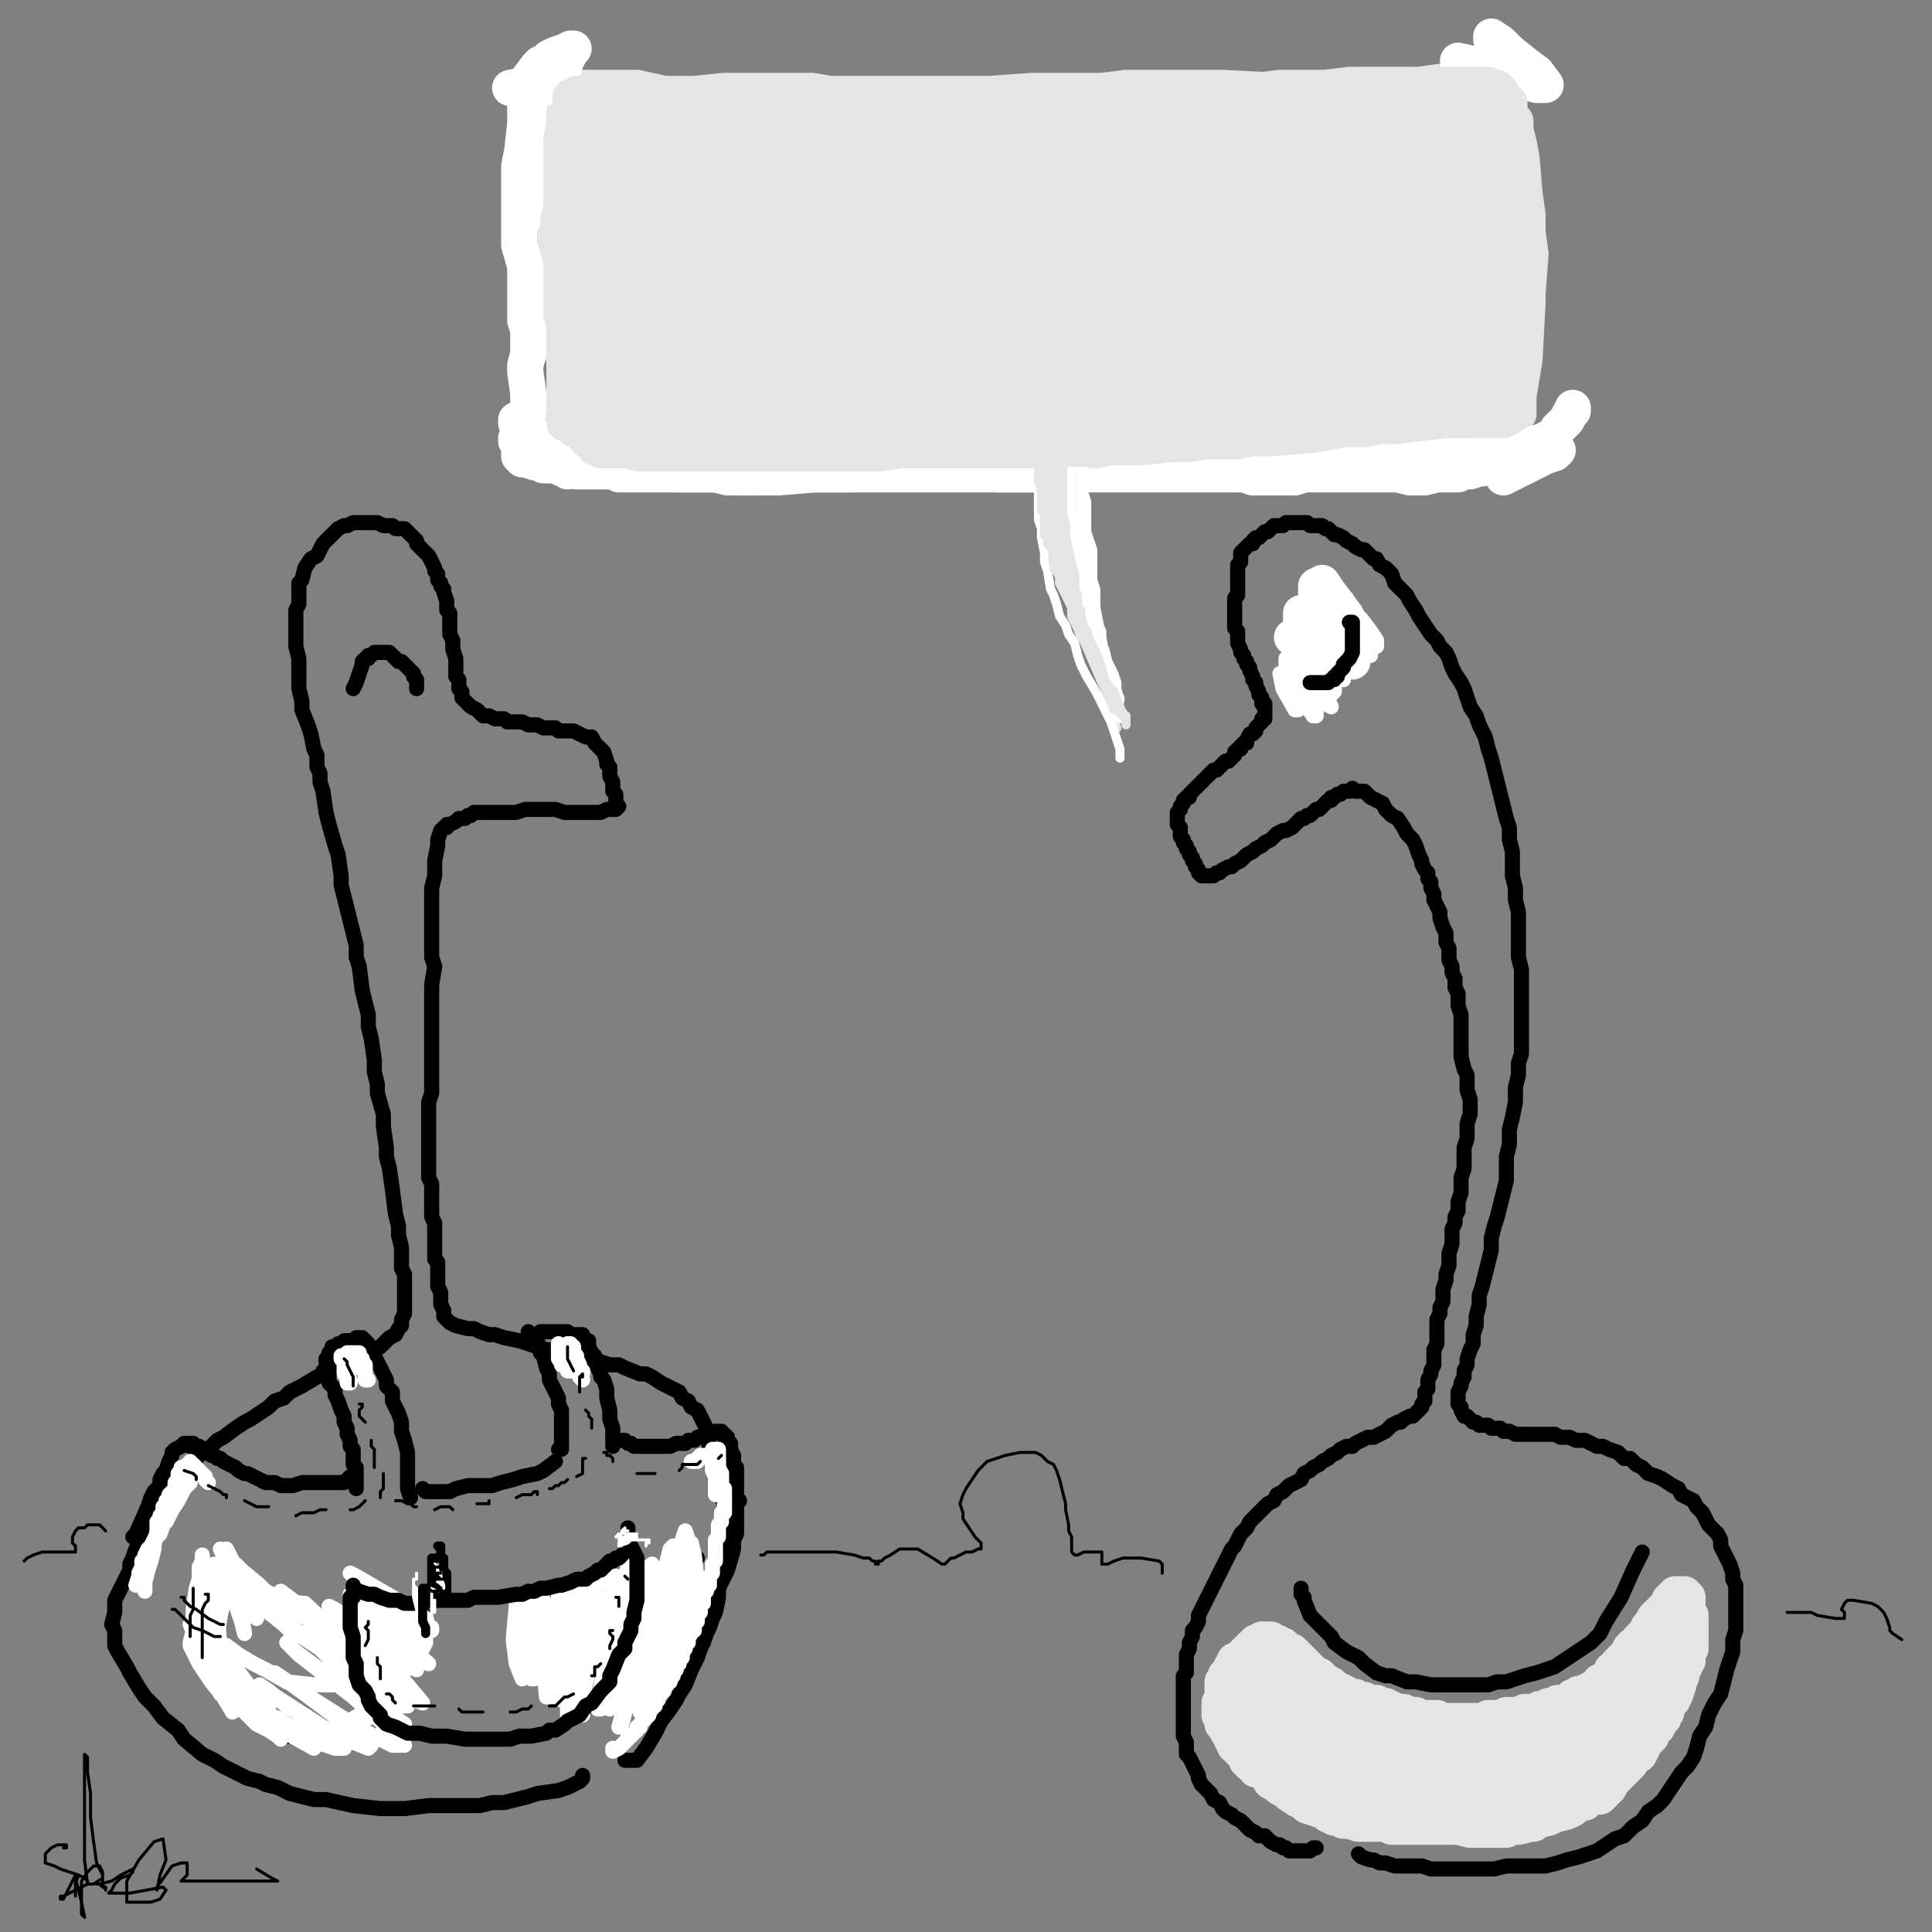 <?xml version="1.0" standalone="yes"?><svg width="640px" height="640px" xmlns="http://www.w3.org/2000/svg" version="1.1"><rect width="100%" height="100%" fill="#808080" stroke="none"/><polyline points="193,588.125 193,589.125 193,589.125 192,590.125 190,591.125 188,592.125 185,593.125 178,594.125 175,595.125 171,596.125 167,597.125 163,597.125 159,598.125 155,598.125 146,598.125 142,598.125 134,599.125 130,599.125 126,599.125 117,598.125 108,596.125 104,596.125 100,595.125 96,594.125 92,592.125 88,591.125 86,590.125 82,589.125 74,585.125 71,583.125 67,581.125 61,576.125 59,573.125 54,569.125 51,565.125 48,562.125 46,559.125 43,554.125 42,552.125 39,547.125 38,545.125 38,542.125 38,540.125 37,538.125 38,534.125 38,532.125 38,530.125 40,526.125 41,524.125 42,522.125 43,520.125 43,518.125 44,516.125 45,513.125 46,511.125 48,506.125 50,502.125 52,499.125 54,497.125 57,492.125 59,490.125 61,487.125 65,483.125 67,481.125 70,479.125 72,477.125 74,476.125 78,473.125 81,471.125 83,470.125 89,466.125 91,464.125 94,463.125 96,461.125 98,460.125 100,459.125 105,456.125 110,454.125 112,453.125 117,451.125 120,450.125 122,448.125 124,447.125 126,446.125 129,443.125 131,442.125 132,440.125 133,439.125 133,437.125 134,435.125 134,431.125 134,428.125 134,425.125 134,422.125 133,420.125 133,416.125 133,413.125 132,409.125 132,406.125 131,402.125 130,394.125 129,387.125 128,383.125 128,380.125 127,373.125 127,369.125 125,362.125 125,359.125 124,355.125 124,351.125 123,344.125 122,340.125 122,336.125 120,328.125 119,320.125 118,317.125 118,313.125 117,309.125 116,305.125 114,297.125 113,293.125 113,290.125 112,283.125 111,280.125 109,273.125 108,269.125 107,262.125 106,259.125 106,256.125 105,254.125 105,252.125 105,250.125 104,248.125 103,243.125 102,240.125 100,235.125 100,232.125 99,228.125 99,225.125 99,221.125 99,218.125 98,214.125 98,212.125 98,207.125 98,205.125 98,202.125 99,200.125 99,198.125 99,195.125 99,193.125 100,192.125 101,188.125 103,185.125 105,184.125 106,182.125 107,180.125 109,178.125 111,176.125 112,175.125 114,174.125 115,174.125 117,173.125 118,173.125 121,173.125 122,173.125 124,173.125 125,173.125 127,174.125 129,174.125 130,174.125 131,175.125 133,175.125 134,175.125 135,176.125 136,177.125 137,178.125 138,179.125 138,180.125 140,182.125 141,183.125 142,184.125 143,186.125 144,188.125 144,189.125 145,190.125 145,192.125 146,193.125 146,194.125 147,195.125 147,196.125 148,199.125 148,200.125 148,202.125 149,203.125 149,204.125 149,205.125 149,206.125 149,208.125 149,209.125 149,210.125 150,212.125 150,214.125 150,215.125 151,218.125 151,219.125 151,220.125 151,222.125 151,223.125 151,224.125 152,225.125 152,227.125 152,228.125 153,229.125 153,231.125 154,232.125 155,233.125 156,234.125 158,235.125 159,236.125 160,237.125 162,237.125 164,238.125 165,238.125 167,238.125 168,239.125 170,239.125 171,239.125 173,239.125 175,240.125 176,240.125 178,240.125 180,241.125 184,241.125 185,242.125 187,242.125 188,242.125 190,242.125 192,243.125 194,244.125 195,244.125 196,244.125 197,246.125 198,247.125 199,248.125 200,249.125 201,252.125 201,253.125 202,254.125 202,256.125 202,257.125 203,259.125 203,260.125 203,262.125 204,263.125 204,264.125 204,265.125 204,266.125 205,267.125 205,267.125 204,268.125 204,268.125 203,268.125 203,268.125 201,268.125 199,269.125 196,269.125 192,269.125 191,269.125 188,269.125 187,269.125 184,268.125 182,268.125 180,268.125 178,268.125 177,268.125 174,268.125 171,269.125 169,269.125 167,269.125 166,269.125 164,269.125 163,269.125 161,269.125 160,269.125 158,269.125 157,269.125 156,270.125 155,270.125 155,270.125 154,271.125 153,271.125 152,271.125 151,272.125 149,273.125 148,273.125 148,274.125 147,274.125 146,275.125 145,278.125 145,280.125 144,285.125 144,288.125 144,290.125 143,294.125 143,297.125 143,303.125 143,306.125 143,314.125 143,317.125 144,320.125 143,326.125 143,329.125 143,334.125 143,340.125 143,345.125 143,351.125 143,354.125 143,357.125 143,362.125 142,365.125 142,368.125 142,371.125 142,373.125 142,376.125 142,380.125 142,382.125 142,386.125 142,388.125 142,390.125 143,392.125 143,395.125 143,400.125 143,401.125 143,403.125 144,405.125 144,407.125 144,409.125 144,410.125 144,413.125 144,415.125 144,417.125 145,418.125 145,420.125 145,423.125 145,424.125 145,426.125 146,428.125 146,431.125 146,432.125 147,434.125 147,435.125 147,436.125 149,438.125 151,439.125 155,440.125 157,440.125 159,441.125 162,442.125 164,442.125 167,443.125 172,444.125 175,445.125 178,446.125 181,447.125 184,447.125 190,449.125 196,450.125 199,451.125 202,452.125 205,452.125 207,453.125 212,455.125 214,455.125 216,456.125 219,458.125 223,460.125 225,461.125 226,463.125 228,464.125 229,466.125 231,467.125 233,471.125 234,473.125 234,475.125 235,479.125 236,484.125 238,489.125 239,492.125 239,496.125 240,498.125 240,501.125 240,503.125 240,505.125 240,507.125 240,510.125 240,513.125 240,516.125 239,519.125 239,522.125 238,525.125 238,529.125 237,534.125 236,536.125 235,539.125 234,541.125 233,544.125 232,546.125 231,549.125 230,551.125 229,553.125 227,558.125 225,561.125 224,563.125 222,566.125 219,570.125 217,574.125 214,579.125 211,583.125 207,583.125 " fill="none" stroke="#000000" stroke-width="5px" stroke-linecap="round" stroke-linejoin="round" /><polyline points="450,614.125 451,615.125 454,616.125 455,616.125 457,617.125 459,617.125 462,618.125 465,618.125 468,618.125 471,618.125 474,619.125 478,619.125 481,619.125 485,619.125 488,619.125 492,619.125 495,619.125 499,618.125 502,618.125 506,618.125 509,618.125 512,618.125 516,617.125 519,616.125 523,615.125 526,614.125 529,613.125 532,611.125 535,609.125 538,608.125 541,605.125 544,603.125 546,600.125 549,598.125 551,596.125 553,593.125 555,590.125 557,587.125 559,585.125 561,582.125 562,579.125 563,575.125 565,572.125 566,568.125 568,564.125 570,561.125 571,557.125 572,553.125 573,550.125 574,547.125 574,543.125 575,540.125 575,537.125 575,535.125 575,532.125 575,530.125 575,527.125 575,525.125 574,523.125 574,521.125 573,518.125 572,516.125 571,514.125 570,512.125 570,510.125 569,508.125 567,506.125 566,505.125 565,503.125 564,501.125 562,499.125 561,497.125 559,496.125 557,495.125 556,493.125 554,492.125 551,490.125 549,489.125 546,488.125 544,486.125 542,485.125 540,483.125 538,483.125 536,481.125 533,480.125 531,479.125 529,479.125 527,478.125 525,477.125 522,477.125 520,476.125 518,476.125 517,476.125 515,475.125 513,475.125 511,475.125 509,475.125 507,475.125 505,475.125 503,475.125 502,475.125 500,474.125 498,474.125 497,473.125 496,473.125 494,473.125 493,472.125 492,472.125 490,472.125 489,471.125 488,471.125 487,470.125 487,470.125 486,469.125 485,469.125 484,467.125 484,466.125 483,465.125 483,464.125 483,462.125 483,461.125 484,459.125 484,458.125 485,456.125 485,454.125 486,452.125 486,450.125 487,447.125 488,445.125 488,442.125 489,439.125 489,436.125 490,432.125 490,429.125 491,426.125 492,422.125 493,418.125 494,414.125 494,410.125 495,406.125 496,403.125 497,399.125 498,395.125 499,391.125 499,387.125 499,383.125 500,379.125 500,374.125 501,370.125 502,365.125 502,360.125 503,356.125 503,352.125 504,349.125 504,345.125 504,341.125 504,337.125 504,333.125 504,329.125 504,325.125 504,321.125 503,317.125 503,313.125 503,310.125 503,306.125 503,302.125 502,298.125 502,294.125 501,290.125 501,287.125 501,282.125 500,278.125 500,274.125 499,271.125 498,267.125 497,263.125 496,259.125 495,255.125 494,251.125 493,248.125 492,244.125 490,240.125 489,237.125 487,234.125 486,231.125 485,228.125 484,226.125 482,223.125 481,221.125 480,218.125 479,216.125 477,214.125 476,212.125 474,210.125 472,207.125 470,204.125 469,202.125 467,199.125 466,197.125 464,195.125 462,193.125 461,190.125 459,188.125 457,187.125 456,185.125 455,185.125 453,183.125 452,182.125 451,182.125 449,181.125 448,180.125 446,179.125 445,178.125 443,177.125 442,177.125 441,176.125 440,175.125 439,175.125 438,174.125 437,174.125 436,174.125 435,174.125 434,174.125 433,173.125 432,173.125 431,173.125 430,173.125 429,173.125 428,173.125 427,173.125 426,173.125 425,174.125 423,174.125 422,174.125 421,175.125 421,175.125 420,176.125 419,176.125 418,177.125 417,178.125 416,178.125 415,179.125 415,180.125 414,180.125 413,181.125 412,182.125 411,183.125 411,185.125 411,186.125 410,187.125 410,188.125 410,189.125 410,191.125 410,193.125 410,194.125 410,196.125 410,197.125 409,198.125 409,200.125 409,201.125 409,203.125 409,204.125 409,206.125 409,207.125 409,208.125 410,209.125 410,211.125 410,212.125 410,213.125 411,215.125 411,216.125 412,217.125 412,218.125 413,219.125 413,220.125 414,221.125 414,222.125 415,224.125 415,225.125 416,226.125 416,227.125 417,229.125 417,230.125 418,231.125 418,232.125 418,233.125 419,233.125 419,234.125 419,235.125 419,235.125 419,236.125 419,237.125 419,238.125 418,238.125 418,239.125 417,240.125 417,240.125 416,241.125 416,242.125 415,243.125 414,243.125 413,245.125 413,246.125 412,246.125 411,247.125 411,248.125 410,248.125 409,249.125 409,250.125 408,251.125 407,252.125 406,252.125 405,253.125 404,254.125 403,255.125 402,255.125 401,256.125 400,257.125 400,257.125 399,258.125 398,259.125 397,260.125 397,260.125 396,261.125 395,262.125 394,263.125 394,264.125 393,264.125 392,265.125 392,266.125 392,266.125 391,267.125 391,268.125 390,269.125 390,270.125 390,271.125 390,272.125 390,273.125 391,274.125 391,275.125 391,276.125 391,277.125 392,278.125 392,279.125 393,280.125 393,281.125 394,282.125 394,283.125 394,283.125 395,284.125 395,285.125 396,286.125 396,287.125 397,288.125 397,288.125 397,289.125 398,290.125 398,290.125 399,290.125 399,290.125 400,290.125 401,290.125 402,290.125 403,289.125 404,289.125 405,288.125 407,287.125 408,287.125 409,286.125 411,285.125 412,284.125 413,283.125 415,282.125 416,281.125 418,280.125 419,279.125 421,278.125 422,277.125 423,276.125 425,275.125 426,275.125 428,274.125 429,273.125 430,272.125 431,271.125 432,271.125 433,270.125 434,270.125 435,269.125 436,268.125 437,268.125 438,267.125 438,267.125 439,266.125 440,265.125 441,265.125 441,264.125 442,264.125 443,263.125 444,263.125 445,262.125 446,262.125 447,262.125 448,261.125 449,262.125 450,262.125 452,262.125 453,263.125 454,264.125 456,265.125 458,266.125 459,268.125 461,270.125 463,271.125 465,274.125 466,276.125 468,278.125 469,280.125 470,283.125 471,285.125 471,286.125 472,288.125 473,289.125 473,291.125 474,292.125 474,294.125 475,296.125 475,298.125 476,300.125 477,302.125 477,304.125 478,307.125 479,309.125 479,312.125 480,314.125 480,316.125 480,318.125 481,320.125 481,322.125 482,324.125 482,327.125 483,329.125 483,331.125 483,333.125 484,336.125 484,338.125 484,340.125 484,343.125 484,345.125 484,348.125 484,350.125 485,354.125 486,356.125 486,359.125 486,361.125 487,364.125 487,366.125 487,369.125 486,372.125 486,374.125 486,377.125 485,380.125 485,382.125 485,385.125 485,387.125 484,390.125 484,393.125 484,395.125 483,398.125 483,401.125 482,403.125 482,405.125 481,407.125 481,409.125 481,412.125 480,415.125 480,417.125 480,419.125 479,422.125 479,424.125 478,427.125 478,429.125 478,431.125 477,433.125 477,435.125 476,437.125 476,439.125 476,441.125 476,443.125 476,445.125 475,447.125 475,449.125 475,451.125 475,452.125 474,454.125 474,455.125 473,457.125 473,458.125 473,460.125 472,461.125 472,462.125 472,463.125 472,464.125 471,465.125 471,466.125 471,466.125 470,467.125 470,467.125 469,468.125 469,468.125 468,469.125 467,469.125 465,470.125 464,471.125 463,471.125 461,472.125 459,474.125 457,475.125 455,476.125 453,476.125 451,477.125 449,478.125 448,479.125 446,479.125 444,480.125 443,481.125 441,482.125 440,483.125 438,484.125 437,485.125 435,486.125 434,487.125 432,488.125 431,490.125 429,491.125 427,492.125 425,494.125 423,495.125 422,497.125 420,498.125 419,499.125 417,501.125 416,502.125 414,504.125 413,506.125 411,508.125 410,510.125 409,512.125 408,513.125 407,515.125 406,517.125 405,519.125 404,521.125 403,523.125 402,525.125 401,527.125 400,529.125 399,531.125 398,533.125 397,535.125 397,537.125 396,539.125 395,540.125 395,542.125 394,544.125 394,546.125 393,548.125 393,550.125 393,552.125 393,554.125 392,555.125 392,557.125 392,559.125 392,561.125 392,563.125 392,565.125 392,567.125 392,568.125 392,570.125 392,571.125 392,573.125 392,575.125 393,577.125 393,579.125 393,581.125 394,582.125 395,584.125 396,586.125 397,588.125 397,589.125 398,591.125 399,592.125 400,593.125 401,594.125 402,596.125 404,597.125 405,599.125 406,600.125 408,601.125 409,602.125 411,603.125 413,605.125 414,606.125 416,607.125 417,608.125 419,608.125 420,609.125 421,610.125 423,611.125 424,611.125 425,612.125 426,612.125 427,613.125 429,613.125 430,613.125 432,613.125 433,613.125 434,613.125 434,613.125 435,612.125 436,612.125 " fill="none" stroke="#000000" stroke-width="5px" stroke-linecap="round" stroke-linejoin="round" /><polyline points="431,526.125 431,528.125 431,528.125 432,529.125 432,530.125 434,535.125 437,538.125 438,539.125 441,542.125 442,544.125 446,547.125 450,549.125 452,551.125 456,554.125 459,555.125 461,555.125 466,557.125 469,557.125 474,558.125 478,558.125 481,558.125 487,558.125 490,558.125 493,558.125 496,557.125 499,557.125 505,555.125 509,554.125 512,553.125 515,552.125 518,550.125 524,546.125 527,544.125 530,541.125 532,537.125 537,529.125 541,520.125 544,514.125 " fill="none" stroke="#000000" stroke-width="5px" stroke-linecap="round" stroke-linejoin="round" /><polyline points="436,199.125 436,199.125 436,198.125 436,198.125 435,198.125 434,199.125 434,199.125 433,202.125 432,203.125 432,205.125 432,207.125 432,208.125 432,210.125 431,211.125 431,212.125 431,214.125 431,215.125 431,216.125 431,219.125 432,219.125 432,220.125 432,220.125 432,218.125 433,216.125 434,215.125 435,213.125 436,211.125 438,210.125 439,209.125 440,210.125 " fill="none" stroke="#000000" stroke-width="5px" stroke-linecap="round" stroke-linejoin="round" /><polyline points="444,208.125 446,207.125 446,204.125 443,200.125 440,196.125 438,193.125 436,194.125 436,198.125 438,204.125 441,211.125 447,218.125 448,219.125 446,217.125 443,212.125 440,209.125 438,207.125 438,211.125 438,215.125 439,217.125 439,218.125 436,216.125 434,214.125 433,214.125 433,214.125 433,214.125 433,215.125 433,217.125 434,220.125 434,221.125 433,219.125 432,217.125 433,217.125 434,217.125 434,216.125 435,214.125 433,209.125 433,208.125 432,206.125 431,206.125 431,205.125 431,204.125 431,203.125 431,203.125 431,205.125 431,209.125 433,218.125 434,222.125 435,224.125 435,225.125 435,224.125 434,219.125 433,214.125 432,211.125 431,210.125 431,209.125 430,210.125 428,211.125 " fill="none" stroke="#ffffff" stroke-width="12px" stroke-linecap="round" stroke-linejoin="round" /><polyline points="447,205.125 447,204.125 447,204.125 447,203.125 446,203.125 445,204.125 444,204.125 444,205.125 443,205.125 442,206.125 442,207.125 440,209.125 440,210.125 439,211.125 439,212.125 438,214.125 438,215.125 437,218.125 437,219.125 437,221.125 437,224.125 436,225.125 " fill="none" stroke="#000000" stroke-width="5px" stroke-linecap="round" stroke-linejoin="round" /><polyline points="444,224.125 445,221.125 443,216.125 441,210.125 441,206.125 443,206.125 444,208.125 447,210.125 449,212.125 449,204.125 447,200.125 446,198.125 446,199.125 446,204.125 451,214.125 452,216.125 453,216.125 453,213.125 451,208.125 449,203.125 447,200.125 450,206.125 452,212.125 454,216.125 454,217.125 453,217.125 450,214.125 446,209.125 443,204.125 441,202.125 441,202.125 442,206.125 445,212.125 447,218.125 448,221.125 447,221.125 441,211.125 440,207.125 439,206.125 441,207.125 446,215.125 448,219.125 448,220.125 447,219.125 444,214.125 441,209.125 439,205.125 439,206.125 440,211.125 443,217.125 445,225.125 443,225.125 438,218.125 435,212.125 436,213.125 438,216.125 440,222.125 442,227.125 442,229.125 441,229.125 439,226.125 436,221.125 433,216.125 433,214.125 435,216.125 438,221.125 440,226.125 441,230.125 441,230.125 436,225.125 432,216.125 432,215.125 433,215.125 435,218.125 437,222.125 437,225.125 436,228.125 436,228.125 435,227.125 434,227.125 435,228.125 435,228.125 436,229.125 437,229.125 437,227.125 437,224.125 437,220.125 437,218.125 437,218.125 436,220.125 436,225.125 435,229.125 435,232.125 436,230.125 437,226.125 438,219.125 439,213.125 439,210.125 439,209.125 437,216.125 435,221.125 435,225.125 435,228.125 435,229.125 435,229.125 435,226.125 435,221.125 435,216.125 435,215.125 435,217.125 434,221.125 431,228.125 431,228.125 " fill="none" stroke="#ffffff" stroke-width="5px" stroke-linecap="round" stroke-linejoin="round" /><polyline points="448,209.125 448,209.125 448,208.125 448,208.125 447,208.125 446,207.125 445,207.125 444,206.125 443,206.125 442,206.125 441,206.125 440,207.125 440,207.125 439,208.125 438,208.125 438,209.125 437,210.125 435,211.125 435,212.125 434,213.125 433,214.125 432,216.125 432,217.125 432,218.125 431,220.125 431,222.125 431,224.125 431,226.125 431,229.125 " fill="none" stroke="#000000" stroke-width="5px" stroke-linecap="round" stroke-linejoin="round" /><polyline points="448,212.125 445,209.125 444,207.125 444,208.125 445,210.125 448,213.125 450,216.125 451,217.125 450,214.125 447,208.125 446,206.125 446,206.125 447,207.125 449,210.125 452,212.125 453,215.125 454,215.125 450,210.125 447,204.125 443,198.125 444,198.125 451,205.125 454,209.125 456,212.125 456,214.125 453,212.125 450,208.125 447,203.125 445,200.125 445,199.125 447,201.125 449,205.125 452,210.125 453,213.125 453,215.125 452,214.125 450,211.125 444,202.125 442,200.125 442,199.125 443,201.125 448,211.125 450,215.125 450,217.125 449,217.125 444,210.125 442,206.125 440,203.125 440,202.125 441,204.125 443,208.125 448,218.125 449,220.125 446,218.125 443,214.125 438,204.125 437,203.125 437,203.125 441,212.125 444,218.125 445,223.125 445,225.125 444,224.125 441,221.125 438,216.125 436,211.125 434,208.125 434,208.125 436,214.125 439,220.125 441,226.125 441,229.125 441,229.125 439,226.125 436,220.125 431,210.125 431,209.125 436,220.125 439,227.125 440,232.125 441,234.125 439,233.125 436,228.125 433,222.125 431,217.125 430,215.125 430,215.125 430,217.125 432,222.125 436,234.125 436,237.125 436,237.125 430,228.125 428,223.125 426,219.125 426,218.125 427,219.125 432,229.125 435,236.125 435,237.125 433,234.125 431,229.125 427,221.125 426,220.125 427,224.125 429,229.125 430,233.125 430,235.125 429,235.125 425,228.125 424,223.125 " fill="none" stroke="#ffffff" stroke-width="5px" stroke-linecap="round" stroke-linejoin="round" /><polyline points="447,206.125 448,206.125 448,207.125 448,208.125 448,210.125 448,211.125 448,212.125 448,215.125 448,216.125 447,218.125 446,219.125 445,220.125 445,221.125 444,222.125 443,223.125 443,224.125 442,224.125 442,225.125 441,225.125 440,226.125 440,226.125 439,226.125 437,226.125 434,226.125 " fill="none" stroke="#000000" stroke-width="5px" stroke-linecap="round" stroke-linejoin="round" /><polyline points="138,228.125 138,227.125 138,227.125 138,227.125 138,226.125 138,226.125 138,225.125 137,224.125 137,223.125 136,222.125 135,221.125 134,220.125 133,219.125 132,219.125 130,217.125 129,216.125 127,216.125 126,216.125 125,216.125 124,216.125 123,217.125 122,217.125 122,218.125 121,218.125 120,219.125 120,220.125 119,223.125 118,226.125 117,228.125 " fill="none" stroke="#000000" stroke-width="5px" stroke-linecap="round" stroke-linejoin="round" /><polyline points="120,444.125 120,443.125 120,443.125 121,444.125 122,445.125 124,449.125 125,451.125 127,455.125 128,457.125 128,459.125 130,461.125 130,464.125 132,468.125 133,471.125 133,474.125 134,477.125 135,481.125 135,485.125 135,490.125 135,493.125 136,496.125 " fill="none" stroke="#000000" stroke-width="5px" stroke-linecap="round" stroke-linejoin="round" /><polyline points="119,443.125 119,443.125 119,443.125 119,443.125 118,443.125 117,444.125 116,444.125 115,444.125 114,444.125 113,445.125 112,445.125 111,446.125 110,446.125 110,447.125 109,448.125 109,449.125 108,450.125 108,451.125 109,453.125 " fill="none" stroke="#000000" stroke-width="5px" stroke-linecap="round" stroke-linejoin="round" /><polyline points="107,454.125 107,454.125 107,454.125 108,454.125 108,454.125 108,455.125 108,455.125 108,456.125 109,457.125 109,458.125 110,459.125 111,460.125 111,462.125 112,464.125 113,467.125 114,469.125 114,470.125 114,471.125 115,473.125 115,475.125 116,477.125 116,479.125 117,480.125 117,483.125 117,485.125 118,486.125 118,488.125 118,493.125 " fill="none" stroke="#000000" stroke-width="5px" stroke-linecap="round" stroke-linejoin="round" /><polyline points="140,493.125 140,493.125 140,493.125 141,494.125 142,494.125 144,494.125 145,494.125 149,494.125 151,493.125 155,492.125 157,492.125 159,492.125 163,492.125 166,491.125 170,490.125 173,489.125 178,488.125 180,487.125 184,484.125 " fill="none" stroke="#000000" stroke-width="5px" stroke-linecap="round" stroke-linejoin="round" /><polyline points="185,480.125 185,480.125 186,480.125 186,477.125 186,474.125 186,469.125 186,467.125 185,465.125 185,463.125 184,461.125 182,457.125 182,455.125 181,453.125 180,449.125 179,448.125 178,444.125 177,444.125 176,443.125 175,442.125 175,441.125 " fill="none" stroke="#000000" stroke-width="5px" stroke-linecap="round" stroke-linejoin="round" /><polyline points="176,442.125 176,442.125 177,442.125 177,442.125 177,442.125 177,442.125 178,442.125 178,442.125 179,441.125 180,441.125 182,441.125 183,441.125 184,441.125 185,441.125 186,441.125 188,441.125 189,442.125 190,442.125 192,442.125 193,442.125 193,443.125 194,444.125 195,444.125 195,445.125 195,446.125 198,452.125 199,454.125 " fill="none" stroke="#000000" stroke-width="5px" stroke-linecap="round" stroke-linejoin="round" /><polyline points="197,450.125 197,449.125 197,449.125 197,450.125 197,450.125 197,451.125 198,451.125 198,451.125 198,453.125 199,455.125 199,456.125 200,457.125 201,460.125 201,461.125 201,463.125 202,467.125 202,470.125 203,473.125 203,479.125 " fill="none" stroke="#000000" stroke-width="5px" stroke-linecap="round" stroke-linejoin="round" /><polyline points="206,477.125 206,477.125 207,477.125 207,477.125 208,478.125 209,478.125 210,479.125 211,479.125 213,479.125 214,479.125 217,479.125 218,479.125 220,479.125 221,479.125 222,479.125 224,478.125 225,478.125 227,478.125 228,477.125 230,477.125 231,476.125 234,475.125 235,475.125 236,475.125 237,474.125 238,474.125 239,475.125 241,477.125 " fill="none" stroke="#000000" stroke-width="5px" stroke-linecap="round" stroke-linejoin="round" /><polyline points="239,474.125 239,475.125 240,475.125 240,475.125 241,476.125 241,477.125 242,478.125 242,479.125 242,480.125 243,482.125 243,483.125 243,484.125 243,485.125 244,486.125 244,489.125 244,491.125 244,493.125 244,495.125 244,496.125 245,497.125 244,498.125 244,500.125 244,502.125 244,506.125 244,508.125 243,510.125 243,513.125 241,520.125 235,532.125 234,533.125 " fill="none" stroke="#000000" stroke-width="5px" stroke-linecap="round" stroke-linejoin="round" /><polyline points="116,489.125 116,489.125 115,490.125 115,490.125 115,490.125 114,491.125 114,491.125 113,491.125 112,491.125 110,491.125 109,491.125 107,491.125 106,491.125 103,491.125 100,491.125 97,492.125 95,492.125 94,492.125 93,492.125 91,491.125 90,491.125 88,491.125 86,490.125 86,490.125 84,489.125 82,488.125 81,488.125 79,487.125 78,486.125 76,485.125 76,485.125 74,484.125 73,483.125 73,483.125 72,483.125 71,482.125 71,482.125 70,482.125 69,481.125 69,481.125 67,480.125 65,480.125 63,479.125 " fill="none" stroke="#000000" stroke-width="5px" stroke-linecap="round" stroke-linejoin="round" /><polyline points="66,479.125 66,479.125 65,479.125 64,479.125 64,478.125 63,478.125 62,478.125 62,478.125 61,478.125 60,479.125 58,480.125 58,480.125 57,481.125 57,482.125 56,484.125 55,487.125 54,488.125 53,490.125 53,492.125 52,495.125 " fill="none" stroke="#000000" stroke-width="5px" stroke-linecap="round" stroke-linejoin="round" /><polyline points="52,493.125 51,494.125 50,496.125 49,499.125 45,508.125 44,509.125 " fill="none" stroke="#000000" stroke-width="5px" stroke-linecap="round" stroke-linejoin="round" /><polyline points="76,520.125 76,520.125 75,521.125 75,521.125 76,521.125 76,522.125 76,523.125 77,526.125 78,527.125 79,527.125 80,528.125 84,531.125 86,532.125 88,533.125 90,534.125 94,536.125 96,537.125 98,537.125 100,538.125 105,539.125 107,539.125 109,539.125 114,539.125 117,539.125 119,539.125 121,538.125 126,537.125 127,536.125 129,535.125 133,535.125 137,533.125 " fill="none" stroke="#000000" stroke-width="5px" stroke-linecap="round" stroke-linejoin="round" /><polyline points="73,523.125 72,523.125 71,524.125 71,525.125 70,528.125 70,530.125 70,533.125 69,535.125 69,537.125 69,540.125 69,542.125 70,544.125 70,546.125 71,547.125 71,549.125 72,553.125 73,554.125 74,556.125 75,558.125 76,560.125 77,561.125 78,563.125 80,565.125 84,569.125 86,571.125 88,572.125 92,574.125 95,575.125 97,575.125 101,576.125 103,576.125 105,576.125 108,575.125 110,575.125 112,574.125 115,573.125 117,571.125 120,570.125 124,567.125 126,564.125 129,560.125 131,557.125 132,555.125 133,552.125 135,549.125 136,546.125 136,543.125 136,539.125 136,537.125 140,534.125 " fill="none" stroke="#000000" stroke-width="5px" stroke-linecap="round" stroke-linejoin="round" /><polyline points="228,515.125 227,516.125 226,517.125 225,517.125 224,518.125 223,519.125 221,521.125 220,522.125 218,523.125 217,524.125 215,526.125 212,528.125 210,530.125 206,532.125 204,533.125 202,534.125 198,536.125 194,537.125 192,537.125 189,537.125 186,538.125 184,539.125 183,539.125 180,539.125 177,538.125 177,538.125 177,539.125 " fill="none" stroke="#000000" stroke-width="5px" stroke-linecap="round" stroke-linejoin="round" /><polyline points="177,541.125 177,542.125 178,543.125 178,544.125 179,547.125 179,549.125 180,551.125 181,554.125 181,556.125 182,557.125 184,560.125 186,562.125 187,563.125 190,564.125 193,565.125 194,565.125 196,565.125 199,565.125 202,564.125 204,563.125 207,561.125 208,561.125 209,561.125 209,560.125 210,560.125 212,559.125 213,558.125 214,558.125 215,557.125 216,557.125 216,556.125 217,556.125 220,553.125 222,551.125 222,550.125 224,548.125 226,544.125 226,542.125 227,540.125 228,537.125 229,530.125 229,527.125 229,518.125 231,516.125 " fill="none" stroke="#000000" stroke-width="5px" stroke-linecap="round" stroke-linejoin="round" /><polyline points="121,457.125 122,457.125 121,457.125 121,456.125 121,456.125 121,455.125 121,454.125 121,453.125 121,453.125 121,452.125 120,452.125 120,451.125 120,450.125 119,449.125 119,449.125 119,448.125 119,448.125 119,448.125 119,448.125 118,448.125 118,448.125 118,449.125 119,449.125 119,450.125 119,451.125 119,451.125 119,452.125 119,452.125 119,453.125 119,453.125 119,453.125 119,453.125 119,452.125 119,452.125 119,451.125 119,451.125 119,451.125 118,450.125 118,450.125 118,449.125 117,449.125 117,448.125 117,448.125 117,448.125 116,448.125 116,448.125 116,448.125 115,448.125 115,448.125 115,448.125 115,448.125 114,449.125 114,449.125 114,449.125 114,449.125 113,449.125 113,449.125 113,450.125 114,451.125 114,452.125 114,453.125 114,454.125 114,455.125 115,456.125 115,456.125 115,457.125 115,458.125 115,458.125 115,458.125 115,458.125 115,458.125 115,457.125 115,457.125 115,456.125 115,455.125 115,454.125 115,454.125 115,454.125 115,454.125 115,455.125 116,457.125 116,458.125 " fill="none" stroke="#ffffff" stroke-width="5px" stroke-linecap="round" stroke-linejoin="round" /><polyline points="193,457.125 193,457.125 193,457.125 192,456.125 192,455.125 192,454.125 192,453.125 192,452.125 191,450.125 191,450.125 191,449.125 190,449.125 190,448.125 190,448.125 190,448.125 190,448.125 190,449.125 191,450.125 191,452.125 192,453.125 193,454.125 193,455.125 192,454.125 192,452.125 191,451.125 191,450.125 191,449.125 190,448.125 190,446.125 189,446.125 189,445.125 189,445.125 188,445.125 188,445.125 187,446.125 187,446.125 186,446.125 185,445.125 185,445.125 185,446.125 185,447.125 185,447.125 185,448.125 185,449.125 185,449.125 185,450.125 185,450.125 186,450.125 186,451.125 186,452.125 187,452.125 188,453.125 188,454.125 188,454.125 189,454.125 188,453.125 188,452.125 187,451.125 187,450.125 186,448.125 186,447.125 186,447.125 186,447.125 186,447.125 186,448.125 186,448.125 187,449.125 187,449.125 188,452.125 189,454.125 " fill="none" stroke="#ffffff" stroke-width="5px" stroke-linecap="round" stroke-linejoin="round" /><polyline points="69,491.125 68,490.125 68,490.125 68,489.125 67,488.125 67,488.125 66,488.125 66,487.125 66,487.125 66,487.125 65,487.125 65,486.125 65,486.125 65,486.125 65,486.125 64,485.125 64,485.125 64,485.125 64,485.125 63,485.125 63,485.125 63,485.125 63,484.125 63,484.125 63,485.125 63,485.125 62,485.125 62,485.125 62,486.125 61,486.125 61,486.125 60,486.125 60,487.125 59,488.125 59,489.125 59,489.125 59,490.125 58,491.125 58,492.125 58,493.125 57,494.125 56,495.125 56,495.125 56,496.125 55,497.125 55,498.125 54,499.125 54,501.125 53,502.125 53,503.125 52,504.125 52,506.125 52,508.125 51,510.125 51,512.125 50,514.125 50,514.125 50,513.125 51,512.125 52,507.125 53,505.125 56,500.125 58,497.125 58,496.125 60,495.125 61,493.125 62,492.125 63,491.125 63,490.125 64,488.125 64,488.125 64,487.125 63,489.125 62,491.125 60,495.125 59,497.125 57,500.125 56,502.125 55,504.125 54,505.125 53,508.125 52,509.125 51,510.125 50,512.125 49,513.125 48,515.125 48,516.125 47,517.125 47,519.125 46,521.125 46,522.125 46,523.125 46,524.125 45,525.125 45,525.125 45,525.125 45,525.125 46,522.125 48,518.125 49,514.125 51,512.125 51,510.125 52,508.125 54,504.125 55,502.125 56,500.125 57,499.125 58,497.125 58,496.125 59,494.125 59,494.125 58,494.125 58,496.125 56,498.125 54,504.125 53,507.125 51,510.125 51,513.125 50,517.125 49,520.125 48,524.125 48,527.125 " fill="none" stroke="#ffffff" stroke-width="5px" stroke-linecap="round" stroke-linejoin="round" /><polyline points="229,484.125 230,484.125 230,484.125 230,484.125 230,484.125 230,484.125 230,484.125 231,484.125 231,483.125 232,483.125 232,482.125 232,482.125 233,482.125 233,482.125 234,482.125 234,482.125 234,482.125 235,482.125 235,482.125 235,482.125 236,482.125 236,482.125 236,482.125 236,483.125 237,483.125 237,483.125 238,484.125 238,485.125 238,487.125 238,489.125 237,489.125 237,489.125 236,487.125 236,486.125 236,483.125 236,483.125 236,482.125 236,481.125 236,480.125 237,480.125 237,480.125 237,480.125 237,480.125 237,480.125 238,480.125 238,480.125 238,481.125 238,481.125 238,481.125 238,482.125 238,482.125 238,483.125 238,483.125 238,484.125 238,485.125 238,485.125 238,486.125 238,487.125 238,487.125 238,488.125 238,489.125 238,491.125 238,493.125 238,494.125 237,494.125 237,495.125 237,494.125 237,491.125 237,489.125 237,488.125 238,486.125 238,486.125 238,486.125 239,488.125 239,490.125 239,491.125 239,492.125 240,493.125 240,495.125 240,495.125 240,497.125 240,498.125 240,500.125 240,501.125 239,501.125 239,502.125 239,503.125 239,504.125 239,504.125 238,505.125 238,505.125 238,506.125 238,506.125 238,507.125 238,507.125 238,508.125 238,508.125 238,509.125 238,509.125 237,510.125 237,510.125 237,511.125 237,511.125 237,511.125 237,512.125 237,513.125 237,513.125 237,514.125 237,514.125 237,515.125 237,516.125 237,516.125 237,517.125 236,518.125 236,518.125 236,519.125 236,519.125 236,520.125 236,521.125 236,521.125 235,522.125 235,522.125 235,523.125 235,524.125 235,524.125 235,525.125 234,526.125 234,526.125 234,527.125 233,528.125 233,528.125 233,529.125 233,530.125 233,531.125 232,531.125 232,532.125 232,533.125 232,534.125 231,535.125 231,536.125 231,537.125 230,537.125 230,538.125 230,539.125 230,540.125 229,540.125 229,541.125 228,542.125 228,543.125 228,544.125 227,544.125 227,545.125 227,546.125 226,546.125 226,547.125 226,548.125 226,549.125 225,549.125 225,550.125 225,551.125 224,551.125 224,552.125 224,553.125 224,553.125 223,554.125 223,555.125 222,555.125 222,556.125 222,557.125 221,557.125 221,558.125 220,559.125 220,559.125 220,560.125 219,560.125 219,561.125 218,562.125 218,563.125 217,563.125 217,564.125 217,565.125 216,565.125 216,566.125 215,566.125 215,567.125 215,568.125 214,569.125 214,569.125 213,570.125 213,570.125 212,571.125 212,572.125 211,572.125 211,573.125 210,574.125 210,574.125 209,575.125 208,575.125 208,576.125 207,577.125 206,578.125 205,579.125 203,580.125 203,579.125 " fill="none" stroke="#ffffff" stroke-width="5px" stroke-linecap="round" stroke-linejoin="round" /><polyline points="229,511.125 230,515.125 231,524.125 231,528.125 231,531.125 230,532.125 230,532.125 229,530.125 229,527.125 230,524.125 230,517.125 230,516.125 229,517.125 229,524.125 229,529.125 229,532.125 229,533.125 228,533.125 227,530.125 226,522.125 226,519.125 226,518.125 226,519.125 226,524.125 226,531.125 225,540.125 225,540.125 224,540.125 224,537.125 224,532.125 225,526.125 225,518.125 225,519.125 225,524.125 223,541.125 222,547.125 221,550.125 220,550.125 221,547.125 222,540.125 225,533.125 227,520.125 227,518.125 224,524.125 219,543.125 217,557.125 216,559.125 216,559.125 218,556.125 220,549.125 223,541.125 226,529.125 227,518.125 228,510.125 227,507.125 226,510.125 224,519.125 222,530.125 219,542.125 216,558.125 216,561.125 215,561.125 216,558.125 218,552.125 223,531.125 224,520.125 224,513.125 223,518.125 220,529.125 216,542.125 214,552.125 212,560.125 212,560.125 213,557.125 215,550.125 218,540.125 223,517.125 223,512.125 222,513.125 220,521.125 217,534.125 213,556.125 212,562.125 212,566.125 212,567.125 213,565.125 216,551.125 218,534.125 217,531.125 216,533.125 213,543.125 210,555.125 206,571.125 205,572.125 207,565.125 212,543.125 215,530.125 216,521.125 216,518.125 215,519.125 212,526.125 209,538.125 203,560.125 202,565.125 202,566.125 204,559.125 207,549.125 210,537.125 211,526.125 211,520.125 210,519.125 209,522.125 202,546.125 200,558.125 199,565.125 199,566.125 202,561.125 208,539.125 210,527.125 211,519.125 210,517.125 208,519.125 202,541.125 200,553.125 198,565.125 198,566.125 199,565.125 200,559.125 201,551.125 201,542.125 201,535.125 199,534.125 197,542.125 195,553.125 193,562.125 193,567.125 193,568.125 193,565.125 195,546.125 197,526.125 197,523.125 197,525.125 195,533.125 193,546.125 191,558.125 188,569.125 188,568.125 188,555.125 190,544.125 191,532.125 191,525.125 191,523.125 190,535.125 188,548.125 186,563.125 186,561.125 186,554.125 187,543.125 188,532.125 189,524.125 189,527.125 188,536.125 186,548.125 185,557.125 184,562.125 183,555.125 184,546.125 184,536.125 185,530.125 185,529.125 185,541.125 184,551.125 183,559.125 182,562.125 181,562.125 180,550.125 180,540.125 180,532.125 180,530.125 180,535.125 179,543.125 177,556.125 176,556.125 175,554.125 174,548.125 174,540.125 175,532.125 176,527.125 176,532.125 176,541.125 174,555.125 173,556.125 171,551.125 170,543.125 171,532.125 171,531.125 172,532.125 173,534.125 176,538.125 179,539.125 184,540.125 198,539.125 203,537.125 207,534.125 208,529.125 204,522.125 201,523.125 196,526.125 193,529.125 191,531.125 190,531.125 192,529.125 " fill="none" stroke="#ffffff" stroke-width="5px" stroke-linecap="round" stroke-linejoin="round" /><polyline points="197,532.125 200,532.125 206,530.125 207,528.125 207,526.125 204,526.125 202,529.125 200,533.125 200,535.125 200,535.125 202,531.125 202,528.125 202,528.125 200,530.125 " fill="none" stroke="#ffffff" stroke-width="5px" stroke-linecap="round" stroke-linejoin="round" /><polyline points="132,537.125 132,537.125 130,536.125 126,533.125 117,528.125 116,528.125 117,528.125 127,533.125 133,535.125 141,536.125 141,536.125 137,533.125 130,529.125 118,522.125 116,521.125 117,522.125 121,525.125 128,529.125 141,538.125 143,539.125 143,540.125 133,534.125 123,527.125 122,526.125 128,531.125 138,539.125 141,543.125 138,542.125 132,539.125 125,534.125 119,530.125 116,528.125 119,531.125 125,536.125 132,542.125 142,551.125 138,549.125 131,544.125 119,535.125 117,534.125 117,534.125 120,536.125 125,541.125 131,546.125 136,551.125 138,553.125 138,553.125 132,549.125 124,543.125 117,537.125 111,533.125 109,532.125 109,532.125 113,536.125 127,550.125 135,558.125 140,564.125 135,562.125 125,554.125 106,537.125 99,531.125 101,531.125 116,545.125 125,554.125 135,565.125 133,565.125 126,559.125 116,550.125 106,540.125 97,532.125 93,527.125 97,530.125 105,537.125 115,546.125 131,562.125 133,565.125 131,565.125 125,561.125 116,554.125 106,546.125 97,540.125 94,536.125 93,536.125 97,539.125 105,545.125 114,554.125 124,562.125 131,569.125 134,571.125 132,571.125 126,567.125 116,560.125 106,553.125 98,547.125 95,544.125 99,548.125 117,562.125 126,570.125 133,576.125 134,578.125 130,578.125 122,574.125 112,568.125 101,561.125 94,556.125 91,554.125 92,555.125 97,558.125 105,564.125 113,570.125 121,576.125 123,578.125 122,579.125 117,577.125 107,572.125 90,561.125 86,558.125 86,558.125 89,560.125 95,565.125 103,570.125 109,575.125 113,578.125 114,579.125 111,579.125 105,577.125 98,573.125 92,569.125 88,568.125 89,568.125 98,575.125 102,577.125 104,579.125 95,574.125 90,572.125 85,570.125 83,569.125 87,572.125 91,574.125 93,576.125 93,576.125 92,575.125 89,573.125 85,571.125 81,567.125 81,567.125 81,566.125 88,569.125 92,571.125 98,572.125 104,574.125 111,575.125 118,576.125 122,577.125 125,576.125 128,572.125 129,570.125 129,569.125 129,568.125 128,568.125 124,568.125 120,570.125 115,572.125 112,573.125 110,574.125 109,574.125 111,573.125 114,571.125 119,568.125 129,559.125 134,553.125 138,549.125 140,546.125 141,544.125 139,544.125 137,549.125 133,555.125 129,561.125 126,566.125 125,567.125 126,566.125 129,561.125 133,555.125 136,548.125 137,544.125 130,549.125 126,553.125 120,556.125 113,558.125 104,558.125 95,557.125 88,553.125 84,551.125 79,548.125 75,545.125 72,544.125 71,544.125 77,551.125 83,559.125 88,566.125 86,564.125 78,558.125 74,554.125 72,553.125 75,554.125 86,563.125 89,565.125 89,566.125 88,566.125 82,563.125 78,560.125 78,561.125 82,567.125 86,571.125 85,571.125 83,568.125 80,564.125 77,560.125 74,557.125 73,555.125 75,560.125 79,564.125 82,568.125 87,572.125 87,571.125 85,568.125 81,564.125 76,558.125 70,552.125 64,546.125 63,545.125 66,551.125 70,557.125 74,562.125 77,567.125 78,566.125 76,563.125 73,558.125 66,545.125 63,538.125 65,541.125 68,547.125 71,554.125 73,561.125 73,560.125 73,556.125 73,549.125 72,533.125 71,527.125 71,525.125 71,527.125 71,538.125 71,544.125 70,547.125 71,546.125 71,541.125 72,527.125 71,518.125 71,519.125 71,524.125 72,540.125 72,548.125 72,548.125 71,544.125 69,531.125 67,520.125 65,526.125 64,533.125 64,540.125 63,544.125 63,545.125 63,544.125 64,540.125 66,525.125 66,519.125 67,517.125 67,525.125 66,533.125 66,542.125 65,541.125 66,538.125 66,532.125 67,518.125 67,515.125 67,515.125 68,529.125 69,538.125 69,544.125 70,546.125 72,541.125 73,535.125 75,526.125 75,519.125 76,515.125 76,515.125 79,527.125 80,535.125 81,541.125 81,541.125 80,537.125 78,531.125 77,523.125 75,516.125 75,513.125 77,517.125 79,523.125 82,529.125 84,535.125 85,536.125 85,535.125 83,531.125 76,519.125 74,515.125 73,513.125 74,514.125 83,526.125 89,534.125 94,538.125 96,540.125 96,540.125 94,537.125 90,532.125 86,527.125 83,523.125 79,520.125 78,518.125 80,520.125 86,525.125 92,531.125 98,536.125 98,536.125 96,535.125 86,528.125 83,526.125 81,524.125 81,524.125 86,526.125 98,532.125 103,534.125 104,534.125 101,533.125 95,530.125 94,530.125 94,530.125 100,531.125 " fill="none" stroke="#ffffff" stroke-width="5px" stroke-linecap="round" stroke-linejoin="round" /><polyline points="206,515.125 206,515.125 205,516.125 204,516.125 204,516.125 203,517.125 202,517.125 201,518.125 200,519.125 199,520.125 198,520.125 197,521.125 195,522.125 194,523.125 192,523.125 191,523.125 189,524.125 186,525.125 185,525.125 181,526.125 179,526.125 177,527.125 175,527.125 173,528.125 171,528.125 165,529.125 160,529.125 157,529.125 155,530.125 152,530.125 150,530.125 147,530.125 145,530.125 143,530.125 139,530.125 138,531.125 136,531.125 134,531.125 132,530.125 131,530.125 129,530.125 126,529.125 124,528.125 122,528.125 119,527.125 117,526.125 117,525.125 " fill="none" stroke="#000000" stroke-width="5px" stroke-linecap="round" stroke-linejoin="round" /><polyline points="117,529.125 116,529.125 116,529.125 116,530.125 116,531.125 116,532.125 116,533.125 116,536.125 116,538.125 116,539.125 117,542.125 117,544.125 117,546.125 117,547.125 117,549.125 118,551.125 118,554.125 118,555.125 119,558.125 121,560.125 122,562.125 122,563.125 123,565.125 124,566.125 125,567.125 126,568.125 126,569.125 127,570.125 128,571.125 131,572.125 135,574.125 139,574.125 143,575.125 146,575.125 148,575.125 154,576.125 156,576.125 158,576.125 160,576.125 163,576.125 165,576.125 167,576.125 169,576.125 172,575.125 176,575.125 181,574.125 182,573.125 184,573.125 187,571.125 188,570.125 190,569.125 192,568.125 194,565.125 196,564.125 199,560.125 200,559.125 202,557.125 202,555.125 203,553.125 205,548.125 207,546.125 207,544.125 208,542.125 209,540.125 209,538.125 210,536.125 210,534.125 211,530.125 211,528.125 211,526.125 211,523.125 211,519.125 211,518.125 211,516.125 210,514.125 208,510.125 208,506.125 " fill="none" stroke="#000000" stroke-width="5px" stroke-linecap="round" stroke-linejoin="round" /><polyline points="114,450.125 114,450.125 114,450.125 114,450.125 114,450.125 115,451.125 115,452.125 115,452.125 116,454.125 117,456.125 117,458.125 117,459.125 " fill="none" stroke="#000000" stroke-width="1px" stroke-linecap="round" stroke-linejoin="round" /><polyline points="119,465.125 120,465.125 120,465.125 120,465.125 120,466.125 120,466.125 119,467.125 119,469.125 120,470.125 121,471.125 " fill="none" stroke="#000000" stroke-width="1px" stroke-linecap="round" stroke-linejoin="round" /><polyline points="123,477.125 123,477.125 123,478.125 123,479.125 124,480.125 124,482.125 124,483.125 124,486.125 " fill="none" stroke="#000000" stroke-width="1px" stroke-linecap="round" stroke-linejoin="round" /><polyline points="127,488.125 127,489.125 127,490.125 127,491.125 127,493.125 126,494.125 126,496.125 " fill="none" stroke="#000000" stroke-width="1px" stroke-linecap="round" stroke-linejoin="round" /><polyline points="121,497.125 119,499.125 117,500.125 116,500.125 " fill="none" stroke="#000000" stroke-width="1px" stroke-linecap="round" stroke-linejoin="round" /><polyline points="108,500.125 107,500.125 106,500.125 104,501.125 102,501.125 100,501.125 98,502.125 " fill="none" stroke="#000000" stroke-width="1px" stroke-linecap="round" stroke-linejoin="round" /><polyline points="89,499.125 88,499.125 87,499.125 85,499.125 81,497.125 " fill="none" stroke="#000000" stroke-width="1px" stroke-linecap="round" stroke-linejoin="round" /><polyline points="75,496.125 75,495.125 74,495.125 73,494.125 71,493.125 69,492.125 " fill="none" stroke="#000000" stroke-width="1px" stroke-linecap="round" stroke-linejoin="round" /><polyline points="65,490.125 65,489.125 65,489.125 64,488.125 61,487.125 " fill="none" stroke="#000000" stroke-width="1px" stroke-linecap="round" stroke-linejoin="round" /><polyline points="188,446.125 188,447.125 188,447.125 188,447.125 188,449.125 188,450.125 189,452.125 190,454.125 " fill="none" stroke="#000000" stroke-width="1px" stroke-linecap="round" stroke-linejoin="round" /><polyline points="192,456.125 193,455.125 193,456.125 192,456.125 192,456.125 192,457.125 192,458.125 192,459.125 192,460.125 192,461.125 " fill="none" stroke="#000000" stroke-width="1px" stroke-linecap="round" stroke-linejoin="round" /><polyline points="194,467.125 194,467.125 195,468.125 195,468.125 195,469.125 196,470.125 196,471.125 196,473.125 " fill="none" stroke="#000000" stroke-width="1px" stroke-linecap="round" stroke-linejoin="round" /><polyline points="200,481.125 200,481.125 201,481.125 201,482.125 202,482.125 202,482.125 203,483.125 203,483.125 203,484.125 " fill="none" stroke="#000000" stroke-width="1px" stroke-linecap="round" stroke-linejoin="round" /><polyline points="211,488.125 212,488.125 213,488.125 215,488.125 215,488.125 216,488.125 217,488.125 " fill="none" stroke="#000000" stroke-width="1px" stroke-linecap="round" stroke-linejoin="round" /><polyline points="225,487.125 226,486.125 226,485.125 229,485.125 230,485.125 231,485.125 231,485.125 232,484.125 " fill="none" stroke="#000000" stroke-width="1px" stroke-linecap="round" stroke-linejoin="round" /><polyline points="238,483.125 239,482.125 239,482.125 " fill="none" stroke="#000000" stroke-width="1px" stroke-linecap="round" stroke-linejoin="round" /><polyline points="122,537.125 122,537.125 122,537.125 122,537.125 122,538.125 121,539.125 122,540.125 122,541.125 122,543.125 121,545.125 " fill="none" stroke="#000000" stroke-width="1px" stroke-linecap="round" stroke-linejoin="round" /><polyline points="125,549.125 125,549.125 125,549.125 125,550.125 125,550.125 125,551.125 126,552.125 126,553.125 126,554.125 126,556.125 " fill="none" stroke="#000000" stroke-width="1px" stroke-linecap="round" stroke-linejoin="round" /><polyline points="128,561.125 128,561.125 129,561.125 130,562.125 130,562.125 130,563.125 131,564.125 131,564.125 " fill="none" stroke="#000000" stroke-width="1px" stroke-linecap="round" stroke-linejoin="round" /><polyline points="137,565.125 138,565.125 139,565.125 140,565.125 140,565.125 142,565.125 143,565.125 144,565.125 " fill="none" stroke="#000000" stroke-width="1px" stroke-linecap="round" stroke-linejoin="round" /><polyline points="152,566.125 153,567.125 154,567.125 156,567.125 157,567.125 158,567.125 159,567.125 160,567.125 " fill="none" stroke="#000000" stroke-width="1px" stroke-linecap="round" stroke-linejoin="round" /><polyline points="169,567.125 170,567.125 171,567.125 173,566.125 174,566.125 175,566.125 176,565.125 " fill="none" stroke="#000000" stroke-width="1px" stroke-linecap="round" stroke-linejoin="round" /><polyline points="182,565.125 183,565.125 183,565.125 184,565.125 185,564.125 186,563.125 187,562.125 187,562.125 188,562.125 190,561.125 " fill="none" stroke="#000000" stroke-width="1px" stroke-linecap="round" stroke-linejoin="round" /><polyline points="196,555.125 197,555.125 197,554.125 197,553.125 197,552.125 198,552.125 199,551.125 " fill="none" stroke="#000000" stroke-width="1px" stroke-linecap="round" stroke-linejoin="round" /><polyline points="202,546.125 202,545.125 203,543.125 203,542.125 202,541.125 202,540.125 203,540.125 " fill="none" stroke="#000000" stroke-width="1px" stroke-linecap="round" stroke-linejoin="round" /><polyline points="205,532.125 205,532.125 205,530.125 205,530.125 205,529.125 204,529.125 " fill="none" stroke="#000000" stroke-width="1px" stroke-linecap="round" stroke-linejoin="round" /><polyline points="208,523.125 208,523.125 207,522.125 " fill="none" stroke="#000000" stroke-width="1px" stroke-linecap="round" stroke-linejoin="round" /><polyline points="194,483.125 193,483.125 193,483.125 193,484.125 193,484.125 193,485.125 193,485.125 193,487.125 193,488.125 191,489.125 " fill="none" stroke="#000000" stroke-width="1px" stroke-linecap="round" stroke-linejoin="round" /><polyline points="188,490.125 188,490.125 188,490.125 188,490.125 187,491.125 186,491.125 185,492.125 184,492.125 183,493.125 182,493.125 " fill="none" stroke="#000000" stroke-width="1px" stroke-linecap="round" stroke-linejoin="round" /><polyline points="178,495.125 178,494.125 177,494.125 176,495.125 174,495.125 173,495.125 171,496.125 " fill="none" stroke="#000000" stroke-width="1px" stroke-linecap="round" stroke-linejoin="round" /><polyline points="162,497.125 162,497.125 162,498.125 161,498.125 159,498.125 158,498.125 " fill="none" stroke="#000000" stroke-width="1px" stroke-linecap="round" stroke-linejoin="round" /><polyline points="150,500.125 149,499.125 148,499.125 147,499.125 146,499.125 144,500.125 " fill="none" stroke="#000000" stroke-width="1px" stroke-linecap="round" stroke-linejoin="round" /><polyline points="138,499.125 138,499.125 137,499.125 136,498.125 135,498.125 133,497.125 131,497.125 " fill="none" stroke="#000000" stroke-width="1px" stroke-linecap="round" stroke-linejoin="round" /><polyline points="60,529.125 61,529.125 61,530.125 62,531.125 63,532.125 65,533.125 69,536.125 71,537.125 73,538.125 74,538.125 74,538.125 74,538.125 " fill="none" stroke="#000000" stroke-width="1px" stroke-linecap="round" stroke-linejoin="round" /><polyline points="57,533.125 58,533.125 58,533.125 59,534.125 60,535.125 61,536.125 64,539.125 67,540.125 69,541.125 71,542.125 72,542.125 73,542.125 72,542.125 71,542.125 " fill="none" stroke="#000000" stroke-width="1px" stroke-linecap="round" stroke-linejoin="round" /><polyline points="64,526.125 64,526.125 64,526.125 64,527.125 64,529.125 64,533.125 63,535.125 63,537.125 63,539.125 63,541.125 63,542.125 63,542.125 63,541.125 " fill="none" stroke="#000000" stroke-width="1px" stroke-linecap="round" stroke-linejoin="round" /><polyline points="68,528.125 69,528.125 69,530.125 68,531.125 67,533.125 67,539.125 67,543.125 67,548.125 67,549.125 67,549.125 " fill="none" stroke="#000000" stroke-width="1px" stroke-linecap="round" stroke-linejoin="round" /><polyline points="207,508.125 207,507.125 207,506.125 207,506.125 207,506.125 206,507.125 206,508.125 205,508.125 206,508.125 206,508.125 207,507.125 208,507.125 208,507.125 208,507.125 207,507.125 206,508.125 205,508.125 204,509.125 204,509.125 204,509.125 205,509.125 207,509.125 209,508.125 210,508.125 211,508.125 211,508.125 211,508.125 210,509.125 207,510.125 206,510.125 206,510.125 205,510.125 207,509.125 208,508.125 210,508.125 211,508.125 211,508.125 211,508.125 210,509.125 209,510.125 208,510.125 206,511.125 206,511.125 205,511.125 205,512.125 208,511.125 209,510.125 210,509.125 210,509.125 209,509.125 208,509.125 207,510.125 206,511.125 206,511.125 206,511.125 206,511.125 207,510.125 209,510.125 210,509.125 210,509.125 211,509.125 210,510.125 209,510.125 208,510.125 206,511.125 206,511.125 206,511.125 208,510.125 210,510.125 211,510.125 212,510.125 214,510.125 214,510.125 215,510.125 215,511.125 214,511.125 214,512.125 " fill="none" stroke="#ffffff" stroke-width="1px" stroke-linecap="round" stroke-linejoin="round" /><polyline points="143,527.125 143,527.125 143,527.125 143,527.125 143,527.125 143,527.125 143,527.125 143,527.125 143,526.125 143,526.125 143,526.125 143,525.125 143,524.125 143,524.125 143,523.125 143,523.125 143,522.125 143,522.125 143,522.125 143,521.125 143,521.125 143,520.125 143,520.125 143,519.125 143,519.125 143,518.125 143,518.125 143,517.125 143,517.125 143,517.125 143,517.125 143,516.125 143,516.125 144,516.125 144,516.125 144,516.125 144,516.125 145,516.125 145,516.125 145,516.125 146,516.125 146,516.125 146,516.125 146,516.125 147,516.125 147,516.125 147,516.125 147,516.125 147,517.125 147,517.125 147,518.125 147,518.125 147,519.125 147,520.125 147,520.125 148,521.125 148,522.125 148,523.125 148,523.125 148,524.125 148,524.125 148,525.125 148,526.125 148,526.125 148,527.125 148,527.125 148,528.125 148,528.125 148,528.125 148,529.125 148,529.125 148,529.125 147,529.125 147,527.125 " fill="none" stroke="#000000" stroke-width="3px" stroke-linecap="round" stroke-linejoin="round" /><polyline points="145,512.125 145,512.125 146,512.125 146,513.125 146,513.125 146,513.125 145,512.125 145,512.125 145,512.125 146,513.125 146,513.125 146,514.125 146,515.125 145,516.125 " fill="none" stroke="#000000" stroke-width="3px" stroke-linecap="round" stroke-linejoin="round" /><polyline points="141,526.125 141,526.125 141,526.125 141,526.125 141,526.125 141,526.125 140,526.125 140,527.125 139,528.125 139,529.125 139,530.125 140,531.125 140,531.125 140,532.125 140,534.125 140,535.125 140,535.125 140,536.125 140,537.125 141,539.125 141,540.125 141,541.125 141,541.125 " fill="none" stroke="#000000" stroke-width="3px" stroke-linecap="round" stroke-linejoin="round" /><polyline points="145,520.125 145,520.125 145,520.125 145,520.125 145,521.125 145,521.125 145,522.125 145,522.125 145,523.125 145,524.125 145,525.125 146,525.125 146,525.125 146,525.125 146,525.125 145,523.125 146,522.125 146,521.125 146,521.125 146,521.125 146,524.125 147,525.125 147,526.125 147,526.125 147,525.125 146,522.125 146,521.125 146,520.125 146,520.125 146,520.125 146,520.125 146,521.125 146,521.125 146,521.125 146,522.125 146,522.125 146,523.125 146,523.125 146,524.125 146,524.125 145,524.125 " fill="none" stroke="#ffffff" stroke-width="1px" stroke-linecap="round" stroke-linejoin="round" /><polyline points="145,522.125 145,522.125 145,521.125 145,520.125 145,519.125 144,518.125 " fill="none" stroke="#ffffff" stroke-width="1px" stroke-linecap="round" stroke-linejoin="round" /><polyline points="143,526.125 143,526.125 143,526.125 143,526.125 143,526.125 144,526.125 144,526.125 144,526.125 143,526.125 143,526.125 143,526.125 143,527.125 143,527.125 143,527.125 143,527.125 143,527.125 143,528.125 143,528.125 143,529.125 143,530.125 143,530.125 143,531.125 144,532.125 144,533.125 144,533.125 144,533.125 144,532.125 144,532.125 144,531.125 144,531.125 144,530.125 143,530.125 143,529.125 143,529.125 143,530.125 144,531.125 144,533.125 144,534.125 144,534.125 144,534.125 144,533.125 143,530.125 143,530.125 143,532.125 143,535.125 144,539.125 " fill="none" stroke="#ffffff" stroke-width="1px" stroke-linecap="round" stroke-linejoin="round" /><polyline points="138,521.125 138,521.125 138,522.125 138,522.125 138,523.125 138,523.125 137,523.125 137,524.125 137,524.125 137,525.125 137,525.125 137,525.125 137,526.125 137,526.125 137,526.125 137,528.125 138,528.125 138,529.125 138,529.125 138,530.125 138,531.125 138,533.125 138,534.125 138,534.125 138,535.125 138,535.125 138,533.125 138,533.125 138,532.125 138,531.125 138,530.125 138,528.125 138,527.125 138,526.125 137,525.125 137,525.125 137,526.125 137,527.125 137,528.125 137,529.125 138,533.125 138,537.125 138,543.125 " fill="none" stroke="#ffffff" stroke-width="1px" stroke-linecap="round" stroke-linejoin="round" /><polyline points="146,520.125 147,520.125 147,520.125 146,520.125 146,519.125 146,519.125 145,519.125 145,519.125 144,519.125 143,518.125 142,519.125 " fill="none" stroke="#000000" stroke-width="1px" stroke-linecap="round" stroke-linejoin="round" /><polyline points="146,521.125 146,521.125 146,521.125 146,521.125 146,521.125 145,521.125 145,521.125 144,521.125 144,521.125 144,522.125 145,522.125 146,523.125 147,523.125 146,523.125 144,523.125 142,522.125 " fill="none" stroke="#000000" stroke-width="1px" stroke-linecap="round" stroke-linejoin="round" /><polyline points="146,526.125 146,526.125 145,525.125 145,525.125 143,524.125 " fill="none" stroke="#000000" stroke-width="1px" stroke-linecap="round" stroke-linejoin="round" /><polyline points="147,527.125 147,527.125 146,527.125 145,526.125 143,525.125 " fill="none" stroke="#000000" stroke-width="1px" stroke-linecap="round" stroke-linejoin="round" /><polyline points="145,527.125 143,527.125 142,526.125 " fill="none" stroke="#000000" stroke-width="1px" stroke-linecap="round" stroke-linejoin="round" /><polyline points="142,528.125 142,528.125 " fill="none" stroke="#000000" stroke-width="1px" stroke-linecap="round" stroke-linejoin="round" /><polyline points="477,576.125 477,576.125 476,576.125 476,576.125 475,575.125 473,575.125 472,575.125 471,575.125 470,575.125 469,575.125 468,575.125 467,575.125 466,574.125 465,574.125 464,574.125 463,573.125 462,573.125 460,572.125 459,572.125 458,571.125 457,570.125 455,570.125 454,569.125 452,569.125 451,568.125 450,567.125 449,567.125 447,566.125 446,565.125 445,565.125 444,564.125 443,563.125 442,563.125 441,562.125 440,561.125 440,560.125 439,560.125 438,559.125 437,558.125 437,557.125 436,556.125 435,555.125 435,555.125 434,554.125 433,553.125 432,552.125 432,551.125 431,550.125 430,549.125 429,549.125 429,548.125 428,547.125 427,547.125 426,546.125 426,546.125 425,545.125 424,545.125 423,544.125 423,544.125 422,544.125 421,543.125 420,543.125 419,543.125 419,543.125 418,543.125 418,543.125 417,544.125 416,544.125 416,545.125 415,545.125 414,546.125 414,546.125 413,547.125 412,548.125 412,548.125 411,549.125 410,550.125 409,550.125 409,551.125 408,552.125 408,552.125 407,554.125 406,555.125 406,556.125 405,557.125 405,558.125 405,559.125 405,560.125 405,561.125 405,562.125 405,563.125 404,564.125 404,565.125 404,567.125 404,568.125 405,570.125 405,571.125 406,572.125 407,573.125 407,574.125 408,575.125 408,576.125 409,577.125 409,578.125 410,578.125 412,580.125 413,581.125 414,582.125 415,582.125 416,583.125 417,584.125 418,584.125 419,585.125 420,586.125 421,586.125 421,587.125 422,588.125 424,589.125 425,590.125 426,590.125 428,591.125 430,593.125 431,593.125 432,594.125 435,595.125 436,595.125 437,596.125 439,596.125 440,597.125 441,597.125 444,598.125 447,599.125 448,599.125 450,600.125 451,600.125 453,601.125 456,602.125 458,602.125 460,603.125 461,603.125 465,603.125 467,603.125 470,603.125 472,604.125 476,604.125 478,604.125 480,604.125 481,604.125 483,604.125 485,604.125 488,605.125 490,605.125 493,605.125 495,605.125 496,604.125 498,604.125 500,604.125 502,604.125 504,604.125 505,603.125 508,603.125 509,602.125 512,601.125 514,601.125 517,600.125 520,599.125 521,598.125 523,597.125 525,597.125 526,596.125 528,595.125 530,595.125 531,594.125 533,592.125 534,590.125 535,589.125 536,588.125 537,587.125 538,586.125 539,585.125 540,584.125 542,581.125 543,581.125 544,579.125 544,578.125 545,577.125 546,576.125 547,575.125 547,573.125 549,572.125 550,570.125 551,569.125 551,568.125 552,567.125 552,566.125 553,564.125 554,563.125 555,561.125 556,558.125 556,557.125 557,555.125 557,554.125 558,552.125 558,551.125 559,550.125 559,548.125 559,547.125 560,546.125 560,545.125 560,543.125 560,542.125 560,541.125 560,540.125 560,537.125 560,536.125 560,535.125 559,534.125 559,533.125 559,532.125 559,532.125 559,530.125 559,529.125 558,529.125 558,528.125 557,528.125 557,528.125 556,528.125 556,528.125 555,528.125 555,529.125 554,529.125 554,530.125 553,530.125 553,531.125 552,532.125 552,532.125 551,533.125 551,533.125 550,534.125 549,535.125 549,535.125 548,536.125 547,538.125 547,538.125 546,539.125 546,540.125 545,541.125 544,542.125 543,543.125 543,544.125 541,545.125 540,546.125 540,547.125 539,548.125 538,549.125 538,550.125 537,550.125 536,551.125 536,552.125 534,553.125 534,554.125 533,555.125 532,556.125 532,556.125 530,557.125 530,558.125 528,559.125 526,560.125 526,560.125 524,561.125 523,561.125 522,562.125 521,562.125 520,563.125 520,563.125 518,564.125 517,564.125 516,564.125 515,565.125 514,565.125 513,565.125 512,566.125 511,566.125 510,566.125 509,567.125 508,567.125 507,567.125 506,567.125 505,567.125 504,568.125 503,568.125 501,568.125 500,568.125 499,568.125 498,569.125 497,569.125 496,569.125 494,569.125 493,569.125 492,570.125 490,570.125 489,570.125 488,570.125 487,570.125 486,570.125 485,570.125 484,570.125 482,570.125 481,570.125 480,570.125 479,570.125 477,570.125 476,569.125 475,569.125 473,569.125 472,569.125 470,569.125 469,568.125 468,568.125 467,568.125 465,567.125 464,567.125 463,567.125 461,566.125 460,566.125 459,565.125 458,565.125 456,564.125 455,564.125 453,564.125 452,563.125 450,563.125 449,562.125 447,562.125 446,561.125 444,560.125 443,560.125 442,559.125 441,558.125 439,557.125 439,557.125 438,556.125 437,555.125 436,555.125 435,554.125 434,553.125 434,553.125 433,552.125 432,551.125 431,551.125 430,550.125 429,550.125 429,549.125 428,549.125 427,549.125 426,548.125 425,548.125 423,548.125 421,548.125 420,548.125 418,549.125 418,549.125 417,550.125 416,551.125 416,551.125 415,552.125 415,553.125 414,554.125 414,555.125 413,556.125 412,557.125 412,558.125 412,559.125 412,561.125 412,562.125 412,563.125 412,565.125 413,566.125 413,567.125 413,568.125 413,570.125 414,571.125 414,572.125 415,573.125 416,574.125 417,575.125 419,577.125 420,578.125 422,579.125 424,580.125 427,581.125 429,582.125 432,582.125 435,583.125 437,584.125 440,586.125 443,587.125 446,588.125 450,589.125 455,591.125 459,592.125 462,594.125 464,595.125 465,595.125 464,595.125 461,593.125 456,591.125 449,586.125 440,581.125 434,576.125 428,571.125 423,566.125 421,562.125 420,558.125 420,555.125 421,553.125 422,552.125 422,552.125 423,553.125 424,556.125 424,560.125 425,565.125 426,569.125 428,572.125 430,575.125 434,578.125 438,581.125 443,584.125 448,585.125 450,585.125 451,585.125 450,583.125 446,579.125 440,573.125 434,568.125 427,564.125 422,561.125 419,559.125 418,559.125 418,560.125 420,563.125 425,568.125 433,574.125 442,580.125 452,586.125 462,589.125 467,590.125 470,590.125 470,588.125 466,582.125 459,574.125 449,567.125 439,561.125 433,558.125 429,558.125 429,560.125 433,565.125 440,572.125 450,579.125 461,585.125 471,589.125 479,591.125 484,592.125 485,590.125 482,586.125 475,580.125 465,574.125 457,571.125 452,570.125 450,571.125 452,574.125 458,579.125 466,584.125 477,589.125 487,592.125 496,594.125 501,594.125 502,592.125 499,588.125 491,583.125 482,578.125 473,576.125 468,576.125 465,577.125 467,580.125 471,583.125 481,588.125 490,591.125 498,592.125 502,593.125 504,593.125 501,591.125 495,589.125 487,587.125 479,587.125 471,588.125 466,590.125 463,591.125 462,591.125 465,593.125 470,595.125 477,596.125 484,597.125 490,597.125 494,596.125 496,595.125 496,594.125 492,592.125 486,590.125 479,590.125 473,590.125 471,592.125 470,592.125 474,594.125 481,595.125 490,595.125 499,593.125 506,591.125 510,589.125 510,586.125 506,583.125 498,580.125 489,578.125 481,578.125 475,579.125 474,581.125 477,583.125 485,586.125 494,589.125 504,590.125 514,590.125 520,588.125 522,586.125 520,583.125 515,580.125 508,579.125 502,579.125 498,581.125 496,584.125 497,586.125 501,588.125 508,589.125 515,589.125 522,587.125 527,585.125 528,581.125 527,578.125 522,574.125 516,571.125 509,571.125 504,572.125 502,574.125 501,577.125 504,580.125 509,583.125 515,584.125 522,584.125 528,581.125 532,578.125 533,574.125 533,569.125 530,566.125 525,565.125 522,565.125 519,566.125 518,567.125 518,568.125 521,569.125 525,569.125 529,568.125 534,565.125 539,562.125 542,558.125 545,554.125 546,552.125 546,550.125 546,549.125 545,548.125 544,549.125 542,551.125 540,555.125 537,559.125 535,563.125 534,565.125 534,566.125 535,566.125 538,566.125 541,563.125 545,559.125 547,556.125 549,552.125 551,550.125 551,549.125 549,549.125 547,550.125 545,552.125 542,555.125 539,557.125 537,559.125 537,559.125 538,558.125 541,555.125 545,551.125 549,547.125 551,544.125 552,543.125 553,542.125 552,544.125 549,547.125 545,550.125 541,555.125 537,561.125 534,568.125 534,569.125 " fill="none" stroke="#e5e5e5" stroke-width="12px" stroke-linecap="round" stroke-linejoin="round" /><polyline points="407,568.125 407,568.125 407,568.125 407,568.125 407,569.125 406,570.125 406,571.125 406,572.125 407,574.125 408,575.125 409,578.125 410,579.125 411,580.125 412,581.125 413,582.125 413,583.125 414,584.125 415,584.125 416,586.125 419,587.125 420,588.125 421,590.125 423,591.125 424,592.125 426,593.125 427,594.125 430,596.125 432,597.125 433,598.125 436,599.125 439,600.125 440,601.125 442,602.125 443,602.125 445,603.125 447,603.125 450,604.125 452,604.125 454,604.125 456,604.125 459,604.125 461,605.125 462,605.125 465,605.125 468,605.125 470,605.125 475,605.125 477,605.125 479,605.125 481,605.125 483,605.125 487,606.125 489,606.125 491,606.125 493,606.125 494,606.125 496,606.125 497,606.125 499,606.125 500,605.125 502,605.125 503,605.125 507,604.125 508,604.125 509,603.125 513,602.125 515,601.125 519,600.125 521,599.125 523,597.125 527,595.125 " fill="none" stroke="#e5e5e5" stroke-width="12px" stroke-linecap="round" stroke-linejoin="round" /><polyline points="531,577.125 532,576.125 532,575.125 534,573.125 536,570.125 539,568.125 542,566.125 543,565.125 543,565.125 540,566.125 538,567.125 " fill="none" stroke="#e5e5e5" stroke-width="12px" stroke-linecap="round" stroke-linejoin="round" /><polyline points="8,517.125 8,517.125 8,517.125 9,516.125 9,516.125 11,515.125 14,514.125 16,514.125 19,514.125 23,514.125 24,514.125 24,514.125 25,514.125 25,513.125 25,512.125 25,512.125 24,511.125 24,510.125 24,509.125 25,507.125 26,506.125 28,506.125 29,505.125 33,505.125 34,506.125 35,507.125 " fill="none" stroke="#000000" stroke-width="1px" stroke-linecap="round" stroke-linejoin="round" /><polyline points="252,515.125 252,515.125 253,515.125 254,514.125 255,514.125 257,514.125 259,514.125 261,514.125 264,514.125 267,514.125 271,514.125 274,514.125 277,514.125 283,515.125 286,516.125 288,516.125 289,517.125 290,517.125 290,518.125 291,518.125 291,517.125 292,517.125 293,516.125 295,515.125 298,513.125 304,513.125 309,516.125 312,518.125 313,518.125 313,518.125 313,518.125 314,517.125 315,516.125 316,516.125 318,515.125 320,514.125 322,514.125 324,513.125 325,513.125 325,512.125 325,511.125 323,509.125 321,506.125 319,503.125 319,501.125 318,498.125 319,495.125 320,493.125 322,490.125 324,487.125 327,484.125 330,483.125 333,482.125 338,481.125 343,481.125 345,482.125 347,484.125 349,485.125 350,487.125 351,490.125 352,494.125 353,498.125 353,500.125 354,505.125 354,507.125 355,509.125 355,511.125 355,513.125 355,514.125 356,515.125 357,515.125 359,514.125 361,514.125 363,514.125 364,514.125 365,514.125 365,515.125 365,516.125 365,517.125 365,518.125 366,518.125 367,518.125 369,517.125 372,516.125 375,516.125 378,516.125 384,517.125 385,518.125 385,521.125 " fill="none" stroke="#000000" stroke-width="1px" stroke-linecap="round" stroke-linejoin="round" /><polyline points="592,534.125 592,534.125 592,534.125 593,534.125 593,534.125 595,534.125 597,534.125 600,534.125 602,535.125 608,536.125 609,536.125 611,536.125 611,535.125 611,534.125 610,533.125 611,531.125 612,530.125 614,530.125 620,531.125 622,532.125 624,534.125 625,536.125 626,539.125 626,540.125 627,541.125 627,541.125 630,543.125 " fill="none" stroke="#000000" stroke-width="1px" stroke-linecap="round" stroke-linejoin="round" /><polyline points="21,612.125 21,612.125 22,612.125 22,611.125 21,611.125 20,611.125 19,611.125 17,612.125 16,613.125 15,614.125 15,616.125 15,617.125 18,618.125 20,619.125 26,621.125 28,622.125 29,623.125 29,624.125 27,625.125 25,626.125 21,628.125 20,628.125 20,629.125 21,629.125 23,625.125 24,623.125 25,621.125 26,621.125 26,621.125 25,624.125 25,626.125 25,627.125 25,628.125 " fill="none" stroke="#000000" stroke-width="1px" stroke-linecap="round" stroke-linejoin="round" /><polyline points="25,624.125 25,624.125 25,623.125 25,622.125 25,622.125 26,626.125 27,630.125 28,635.125 28,635.125 27,634.125 27,631.125 27,623.125 29,620.125 31,618.125 33,618.125 34,620.125 34,622.125 31,624.125 29,624.125 28,616.125 28,599.125 28,591.125 28,585.125 28,581.125 28,581.125 29,582.125 29,587.125 30,594.125 30,602.125 31,610.125 32,617.125 34,621.125 34,624.125 35,626.125 35,626.125 35,626.125 35,625.125 34,625.125 33,624.125 33,624.125 32,624.125 32,624.125 32,624.125 33,624.125 37,623.125 40,621.125 44,619.125 44,620.125 43,621.125 40,622.125 38,624.125 37,626.125 36,627.125 36,627.125 39,627.125 43,627.125 54,625.125 55,626.125 53,629.125 50,630.125 47,630.125 44,630.125 42,630.125 42,623.125 46,616.125 51,610.125 54,609.125 55,616.125 53,621.125 52,626.125 52,626.125 52,625.125 57,618.125 60,617.125 62,617.125 62,618.125 62,621.125 60,623.125 60,623.125 67,623.125 84,623.125 89,623.125 92,623.125 92,623.125 90,622.125 85,619.125 " fill="none" stroke="#000000" stroke-width="1px" stroke-linecap="round" stroke-linejoin="round" /><polyline points="486,31.125 486,31.125 479,32.125 474,32.125 469,32.125 463,33.125 455,33.125 446,33.125 437,33.125 428,33.125 419,33.125 409,33.125 400,33.125 392,33.125 384,33.125 376,34.125 369,34.125 361,34.125 354,34.125 346,34.125 339,34.125 331,34.125 324,34.125 316,34.125 308,34.125 301,34.125 294,34.125 287,33.125 281,33.125 275,33.125 269,33.125 264,33.125 259,33.125 254,33.125 250,33.125 246,33.125 241,33.125 237,33.125 232,32.125 228,32.125 224,32.125 220,32.125 216,32.125 212,32.125 208,31.125 205,31.125 202,31.125 200,31.125 198,31.125 196,31.125 195,32.125 195,32.125 194,33.125 193,34.125 193,35.125 192,37.125 192,39.125 192,41.125 191,43.125 190,45.125 189,48.125 188,51.125 187,56.125 186,58.125 186,61.125 185,63.125 185,67.125 185,70.125 184,72.125 184,77.125 184,79.125 184,82.125 184,84.125 184,87.125 184,93.125 184,95.125 184,98.125 184,100.125 184,104.125 184,106.125 184,108.125 185,109.125 185,111.125 185,113.125 186,114.125 186,116.125 187,119.125 187,121.125 187,123.125 188,125.125 188,127.125 189,129.125 190,129.125 190,130.125 193,131.125 195,131.125 198,132.125 201,132.125 212,133.125 224,134.125 232,134.125 239,135.125 256,135.125 265,136.125 274,136.125 293,137.125 302,137.125 319,137.125 328,136.125 345,136.125 353,135.125 361,135.125 368,134.125 375,134.125 382,134.125 389,133.125 396,133.125 403,133.125 410,133.125 417,133.125 429,133.125 441,133.125 447,133.125 452,133.125 462,132.125 467,132.125 471,132.125 476,132.125 480,132.125 484,132.125 488,132.125 492,132.125 497,132.125 499,131.125 500,131.125 500,130.125 501,128.125 501,127.125 500,124.125 500,118.125 499,111.125 498,107.125 498,103.125 498,98.125 498,94.125 499,89.125 499,84.125 500,80.125 501,75.125 501,71.125 501,67.125 501,63.125 501,59.125 501,56.125 501,53.125 501,50.125 501,47.125 500,45.125 500,43.125 500,39.125 500,38.125 500,37.125 500,37.125 499,36.125 498,35.125 496,34.125 493,34.125 490,33.125 486,33.125 480,33.125 474,33.125 466,32.125 449,32.125 440,32.125 430,33.125 409,34.125 399,34.125 389,34.125 377,35.125 367,35.125 356,35.125 346,36.125 335,36.125 325,36.125 314,37.125 290,38.125 277,38.125 263,40.125 234,44.125 " fill="none" stroke="#e5e5e5" stroke-width="12px" stroke-linecap="round" stroke-linejoin="round" /><polyline points="498,42.125 500,42.125 501,41.125 501,41.125 502,40.125 502,40.125 502,41.125 502,43.125 503,47.125 504,52.125 505,64.125 506,71.125 506,77.125 507,84.125 506,97.125 505,110.125 505,115.125 504,120.125 504,124.125 503,127.125 503,134.125 503,136.125 503,137.125 503,137.125 503,135.125 503,131.125 504,125.125 505,119.125 506,100.125 506,79.125 505,68.125 502,58.125 499,51.125 " fill="none" stroke="#e5e5e5" stroke-width="12px" stroke-linecap="round" stroke-linejoin="round" /><polyline points="493,29.125 494,29.125 495,28.125 495,28.125 494,28.125 488,27.125 477,27.125 470,28.125 455,28.125 447,28.125 439,29.125 431,29.125 424,29.125 416,30.125 410,30.125 403,30.125 397,31.125 384,32.125 377,32.125 371,33.125 364,34.125 350,34.125 343,34.125 337,34.125 330,34.125 317,34.125 304,35.125 297,35.125 291,35.125 284,35.125 272,34.125 266,34.125 260,34.125 254,34.125 244,34.125 239,34.125 234,34.125 229,34.125 225,34.125 221,34.125 217,35.125 212,35.125 208,35.125 205,35.125 200,36.125 " fill="none" stroke="#e5e5e5" stroke-width="12px" stroke-linecap="round" stroke-linejoin="round" /><polyline points="498,138.125 498,138.125 497,138.125 495,138.125 492,138.125 488,138.125 482,138.125 467,138.125 459,138.125 450,138.125 442,138.125 424,138.125 416,139.125 400,140.125 392,140.125 376,141.125 368,141.125 361,141.125 354,141.125 347,141.125 340,141.125 327,141.125 321,141.125 308,141.125 302,141.125 296,141.125 285,141.125 280,141.125 275,142.125 269,142.125 264,142.125 259,142.125 249,142.125 245,142.125 241,142.125 234,143.125 230,143.125 228,143.125 225,143.125 222,143.125 217,143.125 215,143.125 213,143.125 211,143.125 209,143.125 205,143.125 204,144.125 202,144.125 200,144.125 199,144.125 198,144.125 196,145.125 195,145.125 " fill="none" stroke="#e5e5e5" stroke-width="12px" stroke-linecap="round" stroke-linejoin="round" /><polyline points="182,39.125 182,39.125 182,40.125 183,41.125 183,44.125 184,47.125 185,55.125 186,64.125 186,72.125 186,75.125 187,79.125 187,83.125 187,87.125 187,91.125 187,95.125 187,101.125 187,105.125 187,108.125 187,111.125 187,113.125 187,115.125 187,117.125 187,121.125 187,123.125 187,125.125 187,127.125 187,129.125 187,131.125 186,134.125 186,135.125 186,137.125 186,138.125 186,140.125 186,141.125 186,142.125 186,142.125 186,142.125 187,141.125 187,138.125 187,134.125 188,123.125 188,114.125 188,95.125 187,76.125 187,66.125 186,57.125 185,46.125 185,46.125 186,49.125 187,60.125 187,67.125 188,77.125 188,89.125 189,102.125 190,115.125 191,124.125 192,131.125 192,128.125 191,112.125 192,98.125 192,80.125 193,64.125 193,45.125 193,41.125 193,40.125 193,44.125 194,54.125 194,71.125 194,91.125 195,108.125 196,122.125 " fill="none" stroke="#e5e5e5" stroke-width="12px" stroke-linecap="round" stroke-linejoin="round" /><polyline points="198,65.125 199,55.125 199,53.125 198,52.125 198,53.125 196,61.125 196,67.125 196,75.125 195,85.125 196,105.125 196,112.125 197,116.125 197,118.125 198,112.125 198,107.125 199,101.125 200,94.125 202,76.125 203,62.125 203,56.125 203,55.125 203,57.125 202,60.125 201,67.125 200,86.125 200,98.125 201,109.125 202,117.125 203,122.125 204,126.125 205,125.125 206,122.125 207,116.125 208,108.125 209,97.125 211,85.125 212,72.125 211,55.125 210,50.125 210,48.125 210,47.125 210,50.125 211,54.125 209,75.125 208,90.125 208,104.125 209,114.125 210,121.125 212,124.125 212,124.125 214,120.125 218,100.125 220,85.125 221,71.125 221,61.125 220,55.125 220,51.125 219,51.125 219,66.125 219,80.125 218,93.125 219,104.125 221,112.125 224,117.125 226,112.125 232,88.125 235,71.125 235,59.125 235,52.125 233,49.125 233,53.125 230,80.125 229,97.125 230,110.125 234,123.125 235,123.125 238,118.125 245,91.125 247,73.125 247,59.125 246,51.125 245,46.125 243,45.125 242,49.125 239,74.125 240,105.125 243,115.125 246,120.125 249,121.125 255,106.125 259,90.125 261,74.125 261,60.125 260,52.125 259,48.125 258,48.125 257,54.125 257,68.125 257,102.125 260,114.125 263,121.125 266,123.125 269,120.125 272,110.125 275,94.125 278,59.125 276,51.125 275,49.125 274,52.125 273,64.125 272,82.125 273,99.125 276,110.125 282,118.125 285,112.125 287,100.125 290,84.125 292,54.125 290,50.125 289,58.125 289,75.125 293,108.125 296,117.125 300,122.125 306,111.125 308,97.125 309,80.125 308,65.125 306,55.125 303,57.125 301,70.125 300,89.125 300,106.125 305,124.125 308,125.125 311,118.125 314,105.125 317,87.125 319,56.125 318,52.125 317,53.125 315,81.125 314,101.125 316,116.125 322,130.125 325,127.125 328,116.125 331,100.125 333,81.125 333,64.125 332,54.125 331,51.125 329,63.125 328,81.125 329,100.125 331,113.125 338,121.125 345,102.125 350,66.125 350,52.125 348,45.125 346,46.125 345,56.125 343,74.125 341,96.125 345,126.125 348,130.125 353,129.125 358,120.125 362,105.125 364,86.125 365,69.125 363,55.125 358,48.125 355,56.125 354,71.125 353,90.125 355,108.125 359,120.125 367,124.125 371,114.125 373,97.125 374,75.125 373,56.125 371,47.125 369,45.125 368,53.125 369,69.125 376,102.125 380,113.125 385,118.125 389,118.125 392,110.125 395,97.125 393,66.125 388,57.125 386,63.125 386,94.125 389,106.125 393,113.125 400,110.125 403,99.125 405,82.125 405,64.125 403,50.125 401,44.125 398,52.125 397,69.125 397,89.125 404,116.125 411,121.125 413,113.125 416,99.125 417,59.125 415,47.125 412,43.125 411,47.125 410,59.125 411,97.125 414,112.125 418,121.125 422,125.125 427,121.125 430,110.125 432,94.125 432,75.125 427,51.125 424,50.125 422,57.125 422,90.125 426,105.125 430,115.125 438,119.125 441,109.125 444,73.125 443,55.125 441,44.125 439,41.125 437,58.125 437,76.125 440,94.125 444,107.125 448,113.125 455,108.125 457,94.125 457,56.125 450,36.125 446,52.125 446,73.125 454,107.125 460,117.125 468,117.125 471,105.125 472,87.125 472,67.125 466,44.125 462,51.125 461,68.125 463,87.125 467,103.125 471,114.125 477,116.125 479,106.125 481,71.125 476,46.125 475,44.125 474,65.125 473,85.125 475,101.125 478,114.125 485,122.125 490,105.125 492,88.125 493,68.125 492,52.125 488,44.125 484,61.125 485,94.125 486,109.125 491,121.125 494,110.125 497,75.125 491,47.125 487,39.125 484,36.125 " fill="none" stroke="#e5e5e5" stroke-width="24px" stroke-linecap="round" stroke-linejoin="round" /><polyline points="455,130.125 444,129.125 430,128.125 412,128.125 391,127.125 370,126.125 349,126.125 324,127.125 " fill="none" stroke="#e5e5e5" stroke-width="24px" stroke-linecap="round" stroke-linejoin="round" /><polyline points="432,129.125 422,129.125 407,128.125 367,127.125 344,126.125 322,125.125 301,125.125 283,125.125 269,126.125 255,127.125 254,127.125 256,126.125 272,126.125 284,126.125 297,125.125 311,125.125 321,124.125 324,121.125 314,119.125 299,117.125 281,115.125 248,112.125 240,109.125 241,106.125 250,102.125 267,97.125 317,88.125 364,80.125 380,76.125 387,73.125 386,71.125 377,68.125 362,66.125 344,65.125 325,64.125 299,63.125 296,62.125 302,60.125 315,59.125 334,57.125 356,55.125 377,53.125 397,51.125 412,50.125 421,49.125 415,48.125 401,48.125 382,47.125 358,47.125 332,47.125 306,47.125 283,48.125 259,49.125 " fill="none" stroke="#e5e5e5" stroke-width="24px" stroke-linecap="round" stroke-linejoin="round" /><polyline points="194,148.125 194,147.125 195,148.125 195,148.125 197,148.125 199,148.125 201,148.125 209,148.125 214,148.125 220,148.125 226,148.125 240,147.125 247,147.125 254,147.125 261,147.125 268,147.125 276,147.125 283,147.125 290,146.125 301,146.125 307,146.125 312,146.125 317,146.125 323,146.125 328,146.125 332,147.125 337,147.125 342,147.125 347,148.125 353,148.125 358,148.125 364,149.125 369,149.125 375,149.125 381,149.125 387,149.125 393,149.125 399,149.125 405,149.125 410,149.125 415,149.125 420,149.125 425,150.125 429,150.125 434,150.125 438,150.125 442,150.125 446,150.125 450,150.125 457,150.125 461,150.125 466,150.125 471,150.125 474,150.125 477,150.125 479,150.125 482,150.125 486,150.125 488,150.125 490,150.125 491,149.125 493,149.125 495,149.125 497,148.125 498,147.125 499,147.125 499,146.125 501,145.125 501,144.125 500,144.125 486,142.125 470,140.125 425,137.125 " fill="none" stroke="#e5e5e5" stroke-width="12px" stroke-linecap="round" stroke-linejoin="round" /><polyline points="191,40.125 191,39.125 190,39.125 190,38.125 190,37.125 190,37.125 190,36.125 190,36.125 192,35.125 194,35.125 198,35.125 203,35.125 218,34.125 228,34.125 240,34.125 252,34.125 264,34.125 277,34.125 290,34.125 302,34.125 323,34.125 332,34.125 342,33.125 352,33.125 361,34.125 382,34.125 402,35.125 423,36.125 445,37.125 455,38.125 463,39.125 468,40.125 " fill="none" stroke="#e5e5e5" stroke-width="12px" stroke-linecap="round" stroke-linejoin="round" /><polyline points="496,33.125 496,33.125 494,33.125 490,33.125 485,33.125 478,33.125 470,32.125 452,31.125 443,31.125 433,30.125 424,30.125 405,29.125 397,29.125 381,29.125 373,29.125 365,30.125 350,30.125 342,30.125 328,31.125 320,31.125 306,31.125 300,31.125 293,31.125 287,31.125 275,31.125 269,30.125 258,30.125 252,30.125 246,30.125 240,30.125 230,31.125 222,31.125 218,31.125 214,31.125 210,31.125 207,31.125 202,30.125 200,30.125 199,30.125 199,30.125 198,30.125 198,31.125 196,33.125 195,33.125 " fill="none" stroke="#e5e5e5" stroke-width="12px" stroke-linecap="round" stroke-linejoin="round" /><polyline points="192,45.125 191,44.125 189,44.125 186,42.125 186,41.125 186,41.125 186,39.125 188,37.125 189,37.125 190,36.125 191,36.125 196,36.125 199,36.125 204,37.125 215,37.125 220,38.125 " fill="none" stroke="#e5e5e5" stroke-width="12px" stroke-linecap="round" stroke-linejoin="round" /><polyline points="191,40.125 188,41.125 188,41.125 187,41.125 186,41.125 186,41.125 185,41.125 184,41.125 184,40.125 184,40.125 184,39.125 184,38.125 185,37.125 186,36.125 187,36.125 189,36.125 190,35.125 191,35.125 193,35.125 195,34.125 197,34.125 200,34.125 201,34.125 201,34.125 201,34.125 199,34.125 196,34.125 193,34.125 190,34.125 189,34.125 189,34.125 189,33.125 190,33.125 190,31.125 190,30.125 190,30.125 190,29.125 190,29.125 192,29.125 194,29.125 198,29.125 203,29.125 211,29.125 220,31.125 229,32.125 241,33.125 " fill="none" stroke="#e5e5e5" stroke-width="12px" stroke-linecap="round" stroke-linejoin="round" /><polyline points="194,133.125 194,132.125 193,131.125 192,132.125 192,134.125 191,139.125 189,142.125 189,142.125 190,143.125 191,143.125 193,143.125 196,143.125 202,141.125 205,141.125 205,141.125 " fill="none" stroke="#e5e5e5" stroke-width="12px" stroke-linecap="round" stroke-linejoin="round" /><polyline points="189,144.125 188,144.125 188,144.125 189,145.125 195,145.125 202,144.125 206,144.125 211,144.125 " fill="none" stroke="#e5e5e5" stroke-width="12px" stroke-linecap="round" stroke-linejoin="round" /><polyline points="173,143.125 173,142.125 173,142.125 173,142.125 172,143.125 172,144.125 172,144.125 171,145.125 171,146.125 172,147.125 172,149.125 172,150.125 172,151.125 173,152.125 174,152.125 177,153.125 178,153.125 180,154.125 182,154.125 184,154.125 185,154.125 188,155.125 190,155.125 191,156.125 193,156.125 195,156.125 197,156.125 199,156.125 201,156.125 203,156.125 205,157.125 208,157.125 211,157.125 216,157.125 219,157.125 222,157.125 226,157.125 229,157.125 233,157.125 237,157.125 241,158.125 246,158.125 250,158.125 256,157.125 265,157.125 270,157.125 274,157.125 279,157.125 284,157.125 293,157.125 298,157.125 303,157.125 311,157.125 315,157.125 320,157.125 328,157.125 331,157.125 335,157.125 338,157.125 345,157.125 348,157.125 352,157.125 355,157.125 358,157.125 361,157.125 364,157.125 370,157.125 376,157.125 379,157.125 382,157.125 385,157.125 388,157.125 395,157.125 398,157.125 401,157.125 406,157.125 409,157.125 412,157.125 415,158.125 418,158.125 421,158.125 424,158.125 429,158.125 432,157.125 435,157.125 438,157.125 440,157.125 445,157.125 447,157.125 449,157.125 453,157.125 455,157.125 457,157.125 459,157.125 461,157.125 463,157.125 467,158.125 470,158.125 472,158.125 476,157.125 478,157.125 479,157.125 481,157.125 483,157.125 485,156.125 487,156.125 490,155.125 491,155.125 492,154.125 493,154.125 495,153.125 496,153.125 499,152.125 502,151.125 503,150.125 505,149.125 507,148.125 508,147.125 511,146.125 513,145.125 515,144.125 516,142.125 517,141.125 518,140.125 519,139.125 520,137.125 521,136.125 521,135.125 521,135.125 521,136.125 " fill="none" stroke="#ffffff" stroke-width="12px" stroke-linecap="round" stroke-linejoin="round" /><polyline points="516,149.125 516,149.125 514,150.125 512,150.125 509,151.125 505,151.125 498,151.125 494,151.125 490,151.125 486,151.125 483,151.125 480,151.125 477,151.125 473,151.125 470,151.125 462,152.125 458,152.125 453,153.125 448,153.125 443,153.125 438,153.125 434,154.125 429,154.125 425,154.125 420,155.125 412,155.125 407,155.125 403,155.125 399,155.125 395,156.125 391,156.125 387,156.125 383,156.125 378,156.125 374,156.125 370,156.125 365,156.125 360,156.125 355,157.125 350,157.125 345,157.125 340,157.125 335,157.125 330,157.125 325,156.125 320,156.125 315,156.125 310,156.125 305,156.125 299,156.125 288,156.125 282,157.125 276,157.125 270,157.125 258,158.125 252,158.125 246,158.125 240,157.125 235,157.125 229,157.125 224,157.125 219,156.125 215,156.125 210,155.125 207,154.125 203,154.125 200,154.125 197,154.125 193,153.125 190,153.125 188,153.125 186,153.125 185,153.125 183,152.125 181,152.125 179,152.125 179,151.125 179,150.125 178,149.125 178,149.125 177,148.125 175,146.125 173,143.125 172,142.125 172,141.125 171,140.125 171,139.125 172,140.125 173,141.125 178,145.125 181,148.125 183,150.125 187,155.125 188,156.125 188,156.125 187,155.125 186,155.125 185,154.125 184,154.125 183,154.125 " fill="none" stroke="#ffffff" stroke-width="12px" stroke-linecap="round" stroke-linejoin="round" /><polyline points="175,26.125 178,22.125 179,21.125 179,21.125 179,21.125 178,22.125 177,24.125 177,26.125 176,29.125 176,32.125 175,36.125 175,39.125 174,45.125 174,48.125 174,51.125 174,55.125 174,58.125 174,63.125 174,67.125 173,71.125 173,72.125 173,73.125 173,69.125 173,66.125 173,62.125 173,58.125 173,53.125 174,48.125 174,43.125 174,38.125 174,33.125 174,29.125 174,28.125 174,28.125 174,30.125 174,33.125 174,37.125 174,41.125 173,50.125 172,55.125 172,59.125 172,63.125 172,68.125 172,73.125 172,77.125 172,81.125 174,88.125 174,92.125 174,95.125 174,98.125 174,101.125 174,104.125 174,106.125 175,109.125 175,112.125 175,114.125 175,117.125 174,121.125 174,123.125 175,130.125 175,135.125 174,143.125 " fill="none" stroke="#ffffff" stroke-width="12px" stroke-linecap="round" stroke-linejoin="round" /><polyline points="178,24.125 178,24.125 179,24.125 179,23.125 179,22.125 180,21.125 182,19.125 184,18.125 187,17.125 189,16.125 189,16.125 190,16.125 189,17.125 188,19.125 186,21.125 184,24.125 182,26.125 180,28.125 180,29.125 179,29.125 182,27.125 185,25.125 186,23.125 187,22.125 186,22.125 183,23.125 179,26.125 174,28.125 169,29.125 " fill="none" stroke="#ffffff" stroke-width="12px" stroke-linecap="round" stroke-linejoin="round" /><polyline points="500,18.125 498,16.125 495,14.125 494,13.125 494,12.125 497,14.125 500,17.125 505,21.125 509,24.125 512,28.125 509,28.125 499,25.125 492,22.125 483,20.125 " fill="none" stroke="#ffffff" stroke-width="12px" stroke-linecap="round" stroke-linejoin="round" /><polyline points="515,150.125 512,151.125 500,157.125 498,158.125 " fill="none" stroke="#ffffff" stroke-width="12px" stroke-linecap="round" stroke-linejoin="round" /><polyline points="203,36.125 202,35.125 200,35.125 199,35.125 198,35.125 197,34.125 196,34.125 195,34.125 194,34.125 194,34.125 193,33.125 193,33.125 193,33.125 193,32.125 193,32.125 193,32.125 193,31.125 192,31.125 191,31.125 191,31.125 190,32.125 190,32.125 189,32.125 189,33.125 189,33.125 189,33.125 189,34.125 190,34.125 191,35.125 191,35.125 192,36.125 192,36.125 191,37.125 191,37.125 190,37.125 190,37.125 189,37.125 188,37.125 188,37.125 189,36.125 189,35.125 189,34.125 189,34.125 189,33.125 190,33.125 194,33.125 210,35.125 221,36.125 234,38.125 248,38.125 " fill="none" stroke="#e5e5e5" stroke-width="12px" stroke-linecap="round" stroke-linejoin="round" /><polyline points="433,38.125 436,39.125 438,39.125 440,39.125 443,39.125 445,39.125 447,38.125 451,37.125 453,37.125 455,36.125 456,36.125 457,35.125 460,35.125 463,35.125 466,35.125 467,34.125 468,34.125 471,33.125 473,33.125 475,33.125 476,33.125 479,32.125 480,31.125 481,31.125 483,30.125 484,30.125 486,30.125 488,30.125 490,30.125 491,31.125 488,30.125 485,29.125 479,29.125 477,28.125 476,28.125 475,28.125 477,28.125 479,28.125 482,28.125 486,28.125 489,28.125 490,28.125 492,28.125 493,28.125 493,28.125 494,29.125 494,29.125 494,29.125 493,29.125 491,29.125 489,29.125 486,29.125 484,28.125 484,28.125 485,28.125 487,28.125 491,29.125 493,29.125 495,29.125 496,29.125 496,30.125 497,30.125 497,30.125 496,30.125 496,31.125 497,32.125 498,32.125 499,33.125 499,34.125 500,34.125 500,35.125 500,35.125 500,36.125 500,37.125 500,38.125 499,41.125 " fill="none" stroke="#e5e5e5" stroke-width="12px" stroke-linecap="round" stroke-linejoin="round" /><polyline points="491,120.125 492,120.125 493,120.125 494,121.125 495,123.125 496,124.125 496,126.125 495,127.125 495,128.125 495,130.125 495,131.125 494,132.125 494,133.125 494,134.125 494,135.125 494,135.125 494,136.125 494,136.125 494,137.125 494,137.125 494,137.125 494,138.125 493,138.125 491,138.125 489,138.125 486,139.125 483,139.125 479,139.125 471,140.125 462,141.125 457,141.125 452,142.125 446,142.125 440,143.125 434,144.125 421,145.125 415,145.125 410,146.125 400,146.125 393,147.125 388,147.125 378,148.125 373,148.125 368,148.125 363,149.125 357,149.125 346,149.125 341,149.125 331,149.125 326,149.125 322,149.125 313,149.125 309,149.125 302,149.125 298,149.125 292,150.125 288,150.125 282,150.125 274,150.125 271,150.125 267,150.125 263,150.125 259,150.125 255,150.125 252,150.125 245,150.125 242,150.125 239,150.125 236,150.125 234,150.125 231,150.125 226,150.125 223,150.125 218,150.125 215,150.125 213,150.125 211,150.125 209,149.125 207,149.125 204,149.125 202,149.125 201,149.125 200,149.125 199,149.125 199,149.125 199,149.125 199,149.125 198,148.125 197,148.125 197,147.125 197,147.125 197,147.125 196,146.125 195,146.125 195,145.125 194,145.125 193,144.125 193,143.125 192,142.125 190,142.125 188,140.125 187,140.125 " fill="none" stroke="#e5e5e5" stroke-width="12px" stroke-linecap="round" stroke-linejoin="round" /><polyline points="357,136.125 357,138.125 356,144.125 355,152.125 355,156.125 355,162.125 355,167.125 357,181.125 358,190.125 362,209.125 364,219.125 366,228.125 369,239.125 370,241.125 370,241.125 368,238.125 " fill="none" stroke="#e5e5e5" stroke-width="3px" stroke-linecap="round" stroke-linejoin="round" /><polyline points="347,152.125 347,149.125 346,147.125 346,146.125 346,145.125 345,147.125 346,150.125 346,154.125 347,159.125 347,165.125 348,172.125 349,179.125 351,186.125 356,204.125 359,212.125 365,226.125 369,234.125 370,234.125 369,233.125 " fill="none" stroke="#e5e5e5" stroke-width="3px" stroke-linecap="round" stroke-linejoin="round" /><polyline points="364,220.125 363,214.125 360,206.125 358,196.125 355,185.125 353,175.125 352,165.125 351,149.125 350,145.125 350,143.125 350,143.125 350,145.125 350,149.125 350,154.125 350,161.125 351,170.125 352,179.125 354,188.125 356,197.125 358,204.125 360,209.125 358,200.125 356,192.125 354,183.125 352,175.125 350,165.125 350,156.125 350,152.125 350,151.125 352,157.125 353,165.125 354,175.125 355,184.125 356,192.125 357,196.125 357,197.125 355,194.125 353,176.125 352,165.125 351,154.125 350,149.125 350,148.125 351,160.125 352,170.125 353,181.125 353,188.125 354,192.125 354,189.125 354,182.125 354,173.125 354,164.125 353,154.125 352,146.125 352,146.125 351,150.125 351,164.125 352,172.125 354,192.125 355,201.125 358,211.125 " fill="none" stroke="#e5e5e5" stroke-width="3px" stroke-linecap="round" stroke-linejoin="round" /><polyline points="344,147.125 343,147.125 343,148.125 343,150.125 343,152.125 344,155.125 344,158.125 344,161.125 344,164.125 344,167.125 344,169.125 344,172.125 345,175.125 345,178.125 346,183.125 346,186.125 347,189.125 348,195.125 349,197.125 350,200.125 351,204.125 353,207.125 354,210.125 356,213.125 357,217.125 358,220.125 360,224.125 363,229.125 368,239.125 371,248.125 371,251.125 " fill="none" stroke="#ffffff" stroke-width="3px" stroke-linecap="round" stroke-linejoin="round" /><polyline points="359,148.125 359,148.125 359,148.125 358,149.125 358,151.125 359,156.125 359,163.125 360,166.125 360,169.125 360,172.125 360,175.125 360,178.125 361,181.125 361,184.125 362,187.125 362,192.125 363,195.125 363,197.125 363,200.125 363,202.125 363,204.125 364,207.125 365,209.125 365,212.125 366,216.125 366,220.125 367,222.125 367,224.125 369,229.125 370,232.125 371,234.125 371,236.125 371,237.125 371,238.125 370,237.125 370,236.125 370,236.125 370,234.125 369,229.125 368,226.125 367,222.125 365,211.125 363,201.125 362,196.125 362,191.125 361,186.125 360,180.125 359,175.125 359,165.125 359,157.125 359,153.125 359,149.125 359,144.125 " fill="none" stroke="#ffffff" stroke-width="3px" stroke-linecap="round" stroke-linejoin="round" /><polyline points="353,143.125 353,143.125 354,144.125 354,148.125 354,151.125 355,154.125 355,158.125 356,162.125 356,165.125 357,168.125 357,172.125 357,175.125 359,182.125 360,186.125 361,191.125 362,195.125 362,198.125 363,201.125 363,202.125 363,202.125 362,200.125 361,196.125 360,192.125 358,181.125 357,176.125 357,171.125 356,162.125 356,158.125 356,150.125 356,147.125 356,146.125 356,147.125 356,153.125 356,162.125 356,166.125 356,171.125 357,176.125 358,186.125 359,191.125 360,196.125 362,204.125 362,206.125 361,206.125 360,203.125 358,199.125 357,193.125 356,186.125 355,180.125 354,175.125 355,164.125 356,155.125 356,152.125 356,150.125 356,150.125 356,150.125 356,151.125 356,153.125 356,156.125 356,160.125 356,167.125 356,171.125 357,178.125 357,182.125 358,185.125 358,188.125 359,192.125 360,199.125 361,202.125 363,208.125 364,212.125 366,215.125 367,219.125 369,223.125 370,226.125 370,229.125 371,231.125 371,232.125 371,232.125 371,232.125 370,228.125 " fill="none" stroke="#ffffff" stroke-width="3px" stroke-linecap="round" stroke-linejoin="round" /><polyline points="352,146.125 352,146.125 352,149.125 352,153.125 352,155.125 352,157.125 352,160.125 352,163.125 352,165.125 353,167.125 353,169.125 353,172.125 353,174.125 354,176.125 354,178.125 354,180.125 354,184.125 355,186.125 355,188.125 355,192.125 356,193.125 356,195.125 356,198.125 356,199.125 357,201.125 357,202.125 357,204.125 358,205.125 358,207.125 359,209.125 359,210.125 360,211.125 361,214.125 361,216.125 363,219.125 363,221.125 365,225.125 367,229.125 368,231.125 369,235.125 369,235.125 368,232.125 365,225.125 363,220.125 362,215.125 359,210.125 358,204.125 356,199.125 355,194.125 353,188.125 350,177.125 349,172.125 349,168.125 348,163.125 348,160.125 349,156.125 349,152.125 349,148.125 349,148.125 349,148.125 349,151.125 349,157.125 350,161.125 351,170.125 351,180.125 352,185.125 353,190.125 356,199.125 358,204.125 359,208.125 361,212.125 363,216.125 365,221.125 365,224.125 366,227.125 367,229.125 367,229.125 367,229.125 " fill="none" stroke="#e5e5e5" stroke-width="3px" stroke-linecap="round" stroke-linejoin="round" /><polyline points="343,142.125 348,142.125 358,141.125 361,141.125 359,141.125 354,141.125 348,142.125 342,143.125 338,144.125 335,145.125 337,145.125 342,145.125 357,145.125 364,145.125 369,145.125 360,144.125 353,144.125 339,145.125 336,145.125 335,145.125 337,145.125 342,145.125 349,145.125 356,146.125 362,146.125 365,146.125 364,146.125 361,146.125 354,146.125 341,146.125 337,147.125 336,147.125 336,147.125 340,147.125 346,147.125 354,147.125 360,147.125 365,147.125 365,148.125 360,148.125 352,148.125 345,148.125 338,148.125 332,149.125 332,149.125 336,149.125 342,149.125 357,149.125 366,149.125 363,149.125 358,149.125 351,149.125 345,149.125 340,150.125 338,150.125 338,150.125 341,150.125 347,150.125 355,150.125 361,150.125 367,150.125 369,149.125 369,149.125 366,149.125 359,150.125 352,150.125 345,151.125 340,151.125 337,152.125 337,152.125 339,153.125 344,153.125 350,153.125 357,152.125 362,152.125 364,152.125 364,152.125 361,152.125 355,152.125 348,152.125 342,152.125 338,152.125 336,152.125 337,152.125 341,152.125 347,152.125 354,152.125 361,152.125 366,152.125 368,152.125 368,152.125 365,152.125 359,151.125 352,151.125 346,151.125 342,152.125 341,152.125 341,152.125 343,152.125 348,152.125 352,152.125 355,151.125 355,151.125 348,151.125 334,151.125 " fill="none" stroke="#e5e5e5" stroke-width="3px" stroke-linecap="round" stroke-linejoin="round" /><polyline points="356,145.125 356,145.125 356,145.125 356,145.125 356,145.125 356,145.125 356,146.125 356,148.125 356,149.125 356,152.125 356,154.125 356,155.125 356,156.125 356,158.125 356,160.125 356,163.125 356,164.125 356,165.125 355,166.125 355,167.125 355,169.125 355,170.125 355,172.125 355,173.125 355,174.125 355,177.125 355,178.125 355,179.125 356,181.125 356,182.125 355,184.125 355,185.125 355,186.125 356,189.125 356,190.125 356,191.125 356,192.125 356,194.125 356,195.125 357,197.125 357,198.125 357,199.125 357,201.125 358,202.125 358,204.125 358,206.125 359,207.125 359,208.125 359,209.125 360,210.125 360,212.125 360,213.125 361,215.125 362,216.125 362,217.125 363,219.125 364,220.125 365,222.125 366,225.125 369,230.125 370,233.125 372,236.125 373,238.125 373,240.125 " fill="none" stroke="#e5e5e5" stroke-width="3px" stroke-linecap="round" stroke-linejoin="round" /><polyline points="358,150.125 358,149.125 358,148.125 359,147.125 359,146.125 359,146.125 359,146.125 359,149.125 359,150.125 359,153.125 358,155.125 358,158.125 358,164.125 359,169.125 359,171.125 359,174.125 360,176.125 361,179.125 362,182.125 362,185.125 362,186.125 361,186.125 360,185.125 360,184.125 360,183.125 360,181.125 " fill="none" stroke="#ffffff" stroke-width="3px" stroke-linecap="round" stroke-linejoin="round" /><polyline points="356,147.125 357,148.125 356,149.125 356,154.125 355,156.125 355,163.125 355,167.125 355,170.125 356,173.125 356,177.125 357,182.125 358,186.125 359,190.125 361,196.125 " fill="none" stroke="#ffffff" stroke-width="3px" stroke-linecap="round" stroke-linejoin="round" /><polyline points="343,150.125 343,149.125 343,148.125 343,148.125 343,148.125 343,148.125 343,149.125 343,149.125 344,151.125 344,152.125 344,154.125 344,155.125 344,157.125 344,159.125 345,162.125 345,164.125 345,166.125 345,167.125 345,169.125 346,170.125 346,172.125 346,175.125 346,176.125 346,177.125 347,178.125 347,180.125 348,181.125 349,184.125 349,188.125 350,189.125 351,191.125 351,193.125 352,195.125 353,197.125 354,199.125 355,201.125 355,204.125 356,206.125 358,210.125 360,214.125 362,218.125 363,220.125 365,223.125 366,225.125 367,227.125 369,229.125 370,232.125 372,237.125 373,237.125 372,237.125 370,235.125 368,230.125 365,225.125 363,219.125 360,212.125 358,207.125 356,201.125 354,196.125 352,191.125 349,180.125 346,165.125 346,158.125 " fill="none" stroke="#e5e5e5" stroke-width="3px" stroke-linecap="round" stroke-linejoin="round" /><polyline points="357,146.125 357,145.125 357,145.125 355,145.125 353,145.125 350,145.125 347,146.125 345,146.125 345,146.125 346,146.125 350,146.125 355,146.125 361,145.125 365,145.125 369,145.125 366,146.125 361,146.125 355,146.125 343,147.125 341,147.125 341,147.125 342,147.125 346,147.125 351,146.125 361,145.125 364,145.125 362,145.125 357,146.125 351,146.125 345,147.125 341,147.125 338,148.125 338,148.125 344,148.125 349,148.125 356,147.125 362,147.125 365,147.125 364,148.125 361,148.125 354,149.125 349,149.125 345,149.125 344,149.125 344,149.125 346,149.125 350,149.125 356,148.125 365,147.125 367,147.125 367,147.125 364,147.125 359,148.125 353,148.125 348,149.125 344,150.125 344,150.125 346,150.125 351,150.125 356,150.125 362,150.125 365,150.125 367,150.125 367,150.125 365,150.125 361,150.125 357,150.125 351,151.125 352,151.125 355,151.125 363,150.125 366,150.125 368,150.125 366,149.125 362,149.125 357,149.125 353,149.125 350,149.125 349,150.125 348,150.125 350,150.125 353,150.125 357,150.125 360,150.125 363,150.125 364,150.125 364,150.125 361,150.125 357,150.125 352,150.125 349,151.125 346,151.125 346,151.125 349,151.125 353,151.125 358,151.125 362,151.125 367,151.125 368,151.125 367,151.125 360,151.125 355,151.125 351,152.125 349,152.125 348,152.125 348,152.125 353,152.125 357,152.125 365,151.125 368,152.125 369,152.125 368,152.125 365,152.125 361,152.125 357,152.125 350,153.125 349,153.125 348,153.125 350,153.125 352,153.125 355,153.125 362,152.125 364,152.125 364,152.125 364,152.125 362,153.125 358,153.125 354,153.125 350,153.125 342,153.125 332,153.125 329,153.125 " fill="none" stroke="#e5e5e5" stroke-width="3px" stroke-linecap="round" stroke-linejoin="round" /></svg>